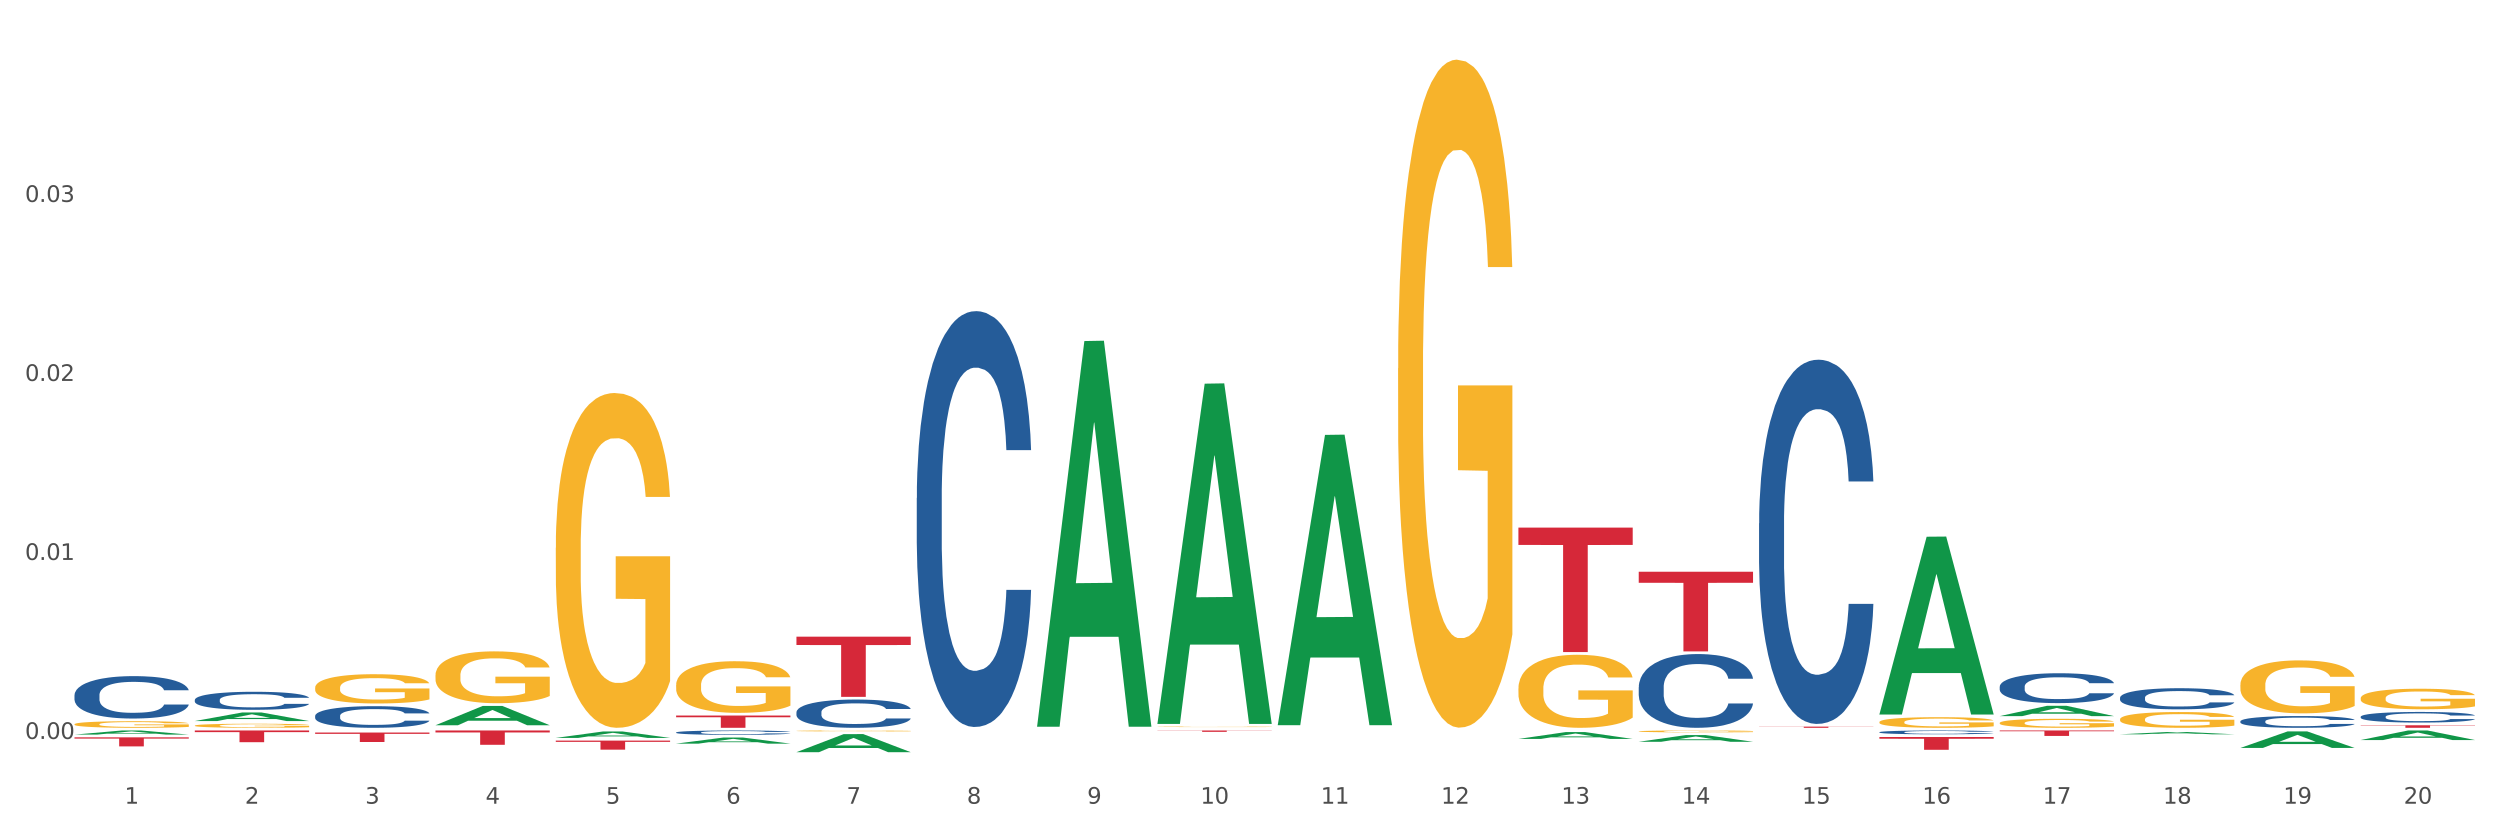 <?xml version="1.0" encoding="utf-8" standalone="no"?>
<!DOCTYPE svg PUBLIC "-//W3C//DTD SVG 1.1//EN"
  "http://www.w3.org/Graphics/SVG/1.1/DTD/svg11.dtd">
<svg xmlns:xlink="http://www.w3.org/1999/xlink" width="1080pt" height="360pt" viewBox="0 0 1080 360" xmlns="http://www.w3.org/2000/svg" version="1.1">
 <rect x="0" y="0" width="1080" height="360" fill="#333333" stroke="none"/>
 <defs>
  <style type="text/css">*{stroke-linejoin: round; stroke-linecap: butt}</style>
 </defs>
 <g id="figure_1">
  <g id="patch_1">
   <path d="M 0 360 
L 1080 360 
L 1080 0 
L 0 0 
z
" style="fill: #ffffff; stroke: #ffffff; stroke-linejoin: miter"/>
  </g>
  <g id="axes_1">
   <g id="matplotlib.axis_1">
    <g id="xtick_1">
     <g id="text_1">
      <!-- 1 -->
      <g style="fill: #4d4d4d" transform="translate(53.812 347.204) scale(0.096 -0.096)">
       <defs>
        <path id="DejaVuSans-31" d="M 794 531 
L 1825 531 
L 1825 4091 
L 703 3866 
L 703 4441 
L 1819 4666 
L 2450 4666 
L 2450 531 
L 3481 531 
L 3481 0 
L 794 0 
L 794 531 
z
" transform="scale(0.016)"/>
       </defs>
       <use xlink:href="#DejaVuSans-31"/>
      </g>
     </g>
    </g>
    <g id="xtick_2">
     <g id="text_2">
      <!-- 2 -->
      <g style="fill: #4d4d4d" transform="translate(105.793 347.204) scale(0.096 -0.096)">
       <defs>
        <path id="DejaVuSans-32" d="M 1228 531 
L 3431 531 
L 3431 0 
L 469 0 
L 469 531 
Q 828 903 1448 1529 
Q 2069 2156 2228 2338 
Q 2531 2678 2651 2914 
Q 2772 3150 2772 3378 
Q 2772 3750 2511 3984 
Q 2250 4219 1831 4219 
Q 1534 4219 1204 4116 
Q 875 4013 500 3803 
L 500 4441 
Q 881 4594 1212 4672 
Q 1544 4750 1819 4750 
Q 2544 4750 2975 4387 
Q 3406 4025 3406 3419 
Q 3406 3131 3298 2873 
Q 3191 2616 2906 2266 
Q 2828 2175 2409 1742 
Q 1991 1309 1228 531 
z
" transform="scale(0.016)"/>
       </defs>
       <use xlink:href="#DejaVuSans-32"/>
      </g>
     </g>
    </g>
    <g id="xtick_3">
     <g id="text_3">
      <!-- 3 -->
      <g style="fill: #4d4d4d" transform="translate(157.774 347.204) scale(0.096 -0.096)">
       <defs>
        <path id="DejaVuSans-33" d="M 2597 2516 
Q 3050 2419 3304 2112 
Q 3559 1806 3559 1356 
Q 3559 666 3084 287 
Q 2609 -91 1734 -91 
Q 1441 -91 1130 -33 
Q 819 25 488 141 
L 488 750 
Q 750 597 1062 519 
Q 1375 441 1716 441 
Q 2309 441 2620 675 
Q 2931 909 2931 1356 
Q 2931 1769 2642 2001 
Q 2353 2234 1838 2234 
L 1294 2234 
L 1294 2753 
L 1863 2753 
Q 2328 2753 2575 2939 
Q 2822 3125 2822 3475 
Q 2822 3834 2567 4026 
Q 2313 4219 1838 4219 
Q 1578 4219 1281 4162 
Q 984 4106 628 3988 
L 628 4550 
Q 988 4650 1302 4700 
Q 1616 4750 1894 4750 
Q 2613 4750 3031 4423 
Q 3450 4097 3450 3541 
Q 3450 3153 3228 2886 
Q 3006 2619 2597 2516 
z
" transform="scale(0.016)"/>
       </defs>
       <use xlink:href="#DejaVuSans-33"/>
      </g>
     </g>
    </g>
    <g id="xtick_4">
     <g id="text_4">
      <!-- 4 -->
      <g style="fill: #4d4d4d" transform="translate(209.756 347.204) scale(0.096 -0.096)">
       <defs>
        <path id="DejaVuSans-34" d="M 2419 4116 
L 825 1625 
L 2419 1625 
L 2419 4116 
z
M 2253 4666 
L 3047 4666 
L 3047 1625 
L 3713 1625 
L 3713 1100 
L 3047 1100 
L 3047 0 
L 2419 0 
L 2419 1100 
L 313 1100 
L 313 1709 
L 2253 4666 
z
" transform="scale(0.016)"/>
       </defs>
       <use xlink:href="#DejaVuSans-34"/>
      </g>
     </g>
    </g>
    <g id="xtick_5">
     <g id="text_5">
      <!-- 5 -->
      <g style="fill: #4d4d4d" transform="translate(261.737 347.204) scale(0.096 -0.096)">
       <defs>
        <path id="DejaVuSans-35" d="M 691 4666 
L 3169 4666 
L 3169 4134 
L 1269 4134 
L 1269 2991 
Q 1406 3038 1543 3061 
Q 1681 3084 1819 3084 
Q 2600 3084 3056 2656 
Q 3513 2228 3513 1497 
Q 3513 744 3044 326 
Q 2575 -91 1722 -91 
Q 1428 -91 1123 -41 
Q 819 9 494 109 
L 494 744 
Q 775 591 1075 516 
Q 1375 441 1709 441 
Q 2250 441 2565 725 
Q 2881 1009 2881 1497 
Q 2881 1984 2565 2268 
Q 2250 2553 1709 2553 
Q 1456 2553 1204 2497 
Q 953 2441 691 2322 
L 691 4666 
z
" transform="scale(0.016)"/>
       </defs>
       <use xlink:href="#DejaVuSans-35"/>
      </g>
     </g>
    </g>
    <g id="xtick_6">
     <g id="text_6">
      <!-- 6 -->
      <g style="fill: #4d4d4d" transform="translate(313.718 347.204) scale(0.096 -0.096)">
       <defs>
        <path id="DejaVuSans-36" d="M 2113 2584 
Q 1688 2584 1439 2293 
Q 1191 2003 1191 1497 
Q 1191 994 1439 701 
Q 1688 409 2113 409 
Q 2538 409 2786 701 
Q 3034 994 3034 1497 
Q 3034 2003 2786 2293 
Q 2538 2584 2113 2584 
z
M 3366 4563 
L 3366 3988 
Q 3128 4100 2886 4159 
Q 2644 4219 2406 4219 
Q 1781 4219 1451 3797 
Q 1122 3375 1075 2522 
Q 1259 2794 1537 2939 
Q 1816 3084 2150 3084 
Q 2853 3084 3261 2657 
Q 3669 2231 3669 1497 
Q 3669 778 3244 343 
Q 2819 -91 2113 -91 
Q 1303 -91 875 529 
Q 447 1150 447 2328 
Q 447 3434 972 4092 
Q 1497 4750 2381 4750 
Q 2619 4750 2861 4703 
Q 3103 4656 3366 4563 
z
" transform="scale(0.016)"/>
       </defs>
       <use xlink:href="#DejaVuSans-36"/>
      </g>
     </g>
    </g>
    <g id="xtick_7">
     <g id="text_7">
      <!-- 7 -->
      <g style="fill: #4d4d4d" transform="translate(365.699 347.204) scale(0.096 -0.096)">
       <defs>
        <path id="DejaVuSans-37" d="M 525 4666 
L 3525 4666 
L 3525 4397 
L 1831 0 
L 1172 0 
L 2766 4134 
L 525 4134 
L 525 4666 
z
" transform="scale(0.016)"/>
       </defs>
       <use xlink:href="#DejaVuSans-37"/>
      </g>
     </g>
    </g>
    <g id="xtick_8">
     <g id="text_8">
      <!-- 8 -->
      <g style="fill: #4d4d4d" transform="translate(417.68 347.204) scale(0.096 -0.096)">
       <defs>
        <path id="DejaVuSans-38" d="M 2034 2216 
Q 1584 2216 1326 1975 
Q 1069 1734 1069 1313 
Q 1069 891 1326 650 
Q 1584 409 2034 409 
Q 2484 409 2743 651 
Q 3003 894 3003 1313 
Q 3003 1734 2745 1975 
Q 2488 2216 2034 2216 
z
M 1403 2484 
Q 997 2584 770 2862 
Q 544 3141 544 3541 
Q 544 4100 942 4425 
Q 1341 4750 2034 4750 
Q 2731 4750 3128 4425 
Q 3525 4100 3525 3541 
Q 3525 3141 3298 2862 
Q 3072 2584 2669 2484 
Q 3125 2378 3379 2068 
Q 3634 1759 3634 1313 
Q 3634 634 3220 271 
Q 2806 -91 2034 -91 
Q 1263 -91 848 271 
Q 434 634 434 1313 
Q 434 1759 690 2068 
Q 947 2378 1403 2484 
z
M 1172 3481 
Q 1172 3119 1398 2916 
Q 1625 2713 2034 2713 
Q 2441 2713 2670 2916 
Q 2900 3119 2900 3481 
Q 2900 3844 2670 4047 
Q 2441 4250 2034 4250 
Q 1625 4250 1398 4047 
Q 1172 3844 1172 3481 
z
" transform="scale(0.016)"/>
       </defs>
       <use xlink:href="#DejaVuSans-38"/>
      </g>
     </g>
    </g>
    <g id="xtick_9">
     <g id="text_9">
      <!-- 9 -->
      <g style="fill: #4d4d4d" transform="translate(469.662 347.204) scale(0.096 -0.096)">
       <defs>
        <path id="DejaVuSans-39" d="M 703 97 
L 703 672 
Q 941 559 1184 500 
Q 1428 441 1663 441 
Q 2288 441 2617 861 
Q 2947 1281 2994 2138 
Q 2813 1869 2534 1725 
Q 2256 1581 1919 1581 
Q 1219 1581 811 2004 
Q 403 2428 403 3163 
Q 403 3881 828 4315 
Q 1253 4750 1959 4750 
Q 2769 4750 3195 4129 
Q 3622 3509 3622 2328 
Q 3622 1225 3098 567 
Q 2575 -91 1691 -91 
Q 1453 -91 1209 -44 
Q 966 3 703 97 
z
M 1959 2075 
Q 2384 2075 2632 2365 
Q 2881 2656 2881 3163 
Q 2881 3666 2632 3958 
Q 2384 4250 1959 4250 
Q 1534 4250 1286 3958 
Q 1038 3666 1038 3163 
Q 1038 2656 1286 2365 
Q 1534 2075 1959 2075 
z
" transform="scale(0.016)"/>
       </defs>
       <use xlink:href="#DejaVuSans-39"/>
      </g>
     </g>
    </g>
    <g id="xtick_10">
     <g id="text_10">
      <!-- 10 -->
      <g style="fill: #4d4d4d" transform="translate(518.589 347.204) scale(0.096 -0.096)">
       <defs>
        <path id="DejaVuSans-30" d="M 2034 4250 
Q 1547 4250 1301 3770 
Q 1056 3291 1056 2328 
Q 1056 1369 1301 889 
Q 1547 409 2034 409 
Q 2525 409 2770 889 
Q 3016 1369 3016 2328 
Q 3016 3291 2770 3770 
Q 2525 4250 2034 4250 
z
M 2034 4750 
Q 2819 4750 3233 4129 
Q 3647 3509 3647 2328 
Q 3647 1150 3233 529 
Q 2819 -91 2034 -91 
Q 1250 -91 836 529 
Q 422 1150 422 2328 
Q 422 3509 836 4129 
Q 1250 4750 2034 4750 
z
" transform="scale(0.016)"/>
       </defs>
       <use xlink:href="#DejaVuSans-31"/>
       <use xlink:href="#DejaVuSans-30" transform="translate(63.623 0)"/>
      </g>
     </g>
    </g>
    <g id="xtick_11">
     <g id="text_11">
      <!-- 11 -->
      <g style="fill: #4d4d4d" transform="translate(570.57 347.204) scale(0.096 -0.096)">
       <use xlink:href="#DejaVuSans-31"/>
       <use xlink:href="#DejaVuSans-31" transform="translate(63.623 0)"/>
      </g>
     </g>
    </g>
    <g id="xtick_12">
     <g id="text_12">
      <!-- 12 -->
      <g style="fill: #4d4d4d" transform="translate(622.551 347.204) scale(0.096 -0.096)">
       <use xlink:href="#DejaVuSans-31"/>
       <use xlink:href="#DejaVuSans-32" transform="translate(63.623 0)"/>
      </g>
     </g>
    </g>
    <g id="xtick_13">
     <g id="text_13">
      <!-- 13 -->
      <g style="fill: #4d4d4d" transform="translate(674.533 347.204) scale(0.096 -0.096)">
       <use xlink:href="#DejaVuSans-31"/>
       <use xlink:href="#DejaVuSans-33" transform="translate(63.623 0)"/>
      </g>
     </g>
    </g>
    <g id="xtick_14">
     <g id="text_14">
      <!-- 14 -->
      <g style="fill: #4d4d4d" transform="translate(726.514 347.204) scale(0.096 -0.096)">
       <use xlink:href="#DejaVuSans-31"/>
       <use xlink:href="#DejaVuSans-34" transform="translate(63.623 0)"/>
      </g>
     </g>
    </g>
    <g id="xtick_15">
     <g id="text_15">
      <!-- 15 -->
      <g style="fill: #4d4d4d" transform="translate(778.495 347.204) scale(0.096 -0.096)">
       <use xlink:href="#DejaVuSans-31"/>
       <use xlink:href="#DejaVuSans-35" transform="translate(63.623 0)"/>
      </g>
     </g>
    </g>
    <g id="xtick_16">
     <g id="text_16">
      <!-- 16 -->
      <g style="fill: #4d4d4d" transform="translate(830.476 347.204) scale(0.096 -0.096)">
       <use xlink:href="#DejaVuSans-31"/>
       <use xlink:href="#DejaVuSans-36" transform="translate(63.623 0)"/>
      </g>
     </g>
    </g>
    <g id="xtick_17">
     <g id="text_17">
      <!-- 17 -->
      <g style="fill: #4d4d4d" transform="translate(882.457 347.204) scale(0.096 -0.096)">
       <use xlink:href="#DejaVuSans-31"/>
       <use xlink:href="#DejaVuSans-37" transform="translate(63.623 0)"/>
      </g>
     </g>
    </g>
    <g id="xtick_18">
     <g id="text_18">
      <!-- 18 -->
      <g style="fill: #4d4d4d" transform="translate(934.439 347.204) scale(0.096 -0.096)">
       <use xlink:href="#DejaVuSans-31"/>
       <use xlink:href="#DejaVuSans-38" transform="translate(63.623 0)"/>
      </g>
     </g>
    </g>
    <g id="xtick_19">
     <g id="text_19">
      <!-- 19 -->
      <g style="fill: #4d4d4d" transform="translate(986.42 347.204) scale(0.096 -0.096)">
       <use xlink:href="#DejaVuSans-31"/>
       <use xlink:href="#DejaVuSans-39" transform="translate(63.623 0)"/>
      </g>
     </g>
    </g>
    <g id="xtick_20">
     <g id="text_20">
      <!-- 20 -->
      <g style="fill: #4d4d4d" transform="translate(1038.401 347.204) scale(0.096 -0.096)">
       <use xlink:href="#DejaVuSans-32"/>
       <use xlink:href="#DejaVuSans-30" transform="translate(63.623 0)"/>
      </g>
     </g>
    </g>
    <g id="xtick_21"/>
    <g id="xtick_22"/>
    <g id="xtick_23"/>
    <g id="xtick_24"/>
    <g id="xtick_25"/>
    <g id="xtick_26"/>
    <g id="xtick_27"/>
    <g id="xtick_28"/>
    <g id="xtick_29"/>
    <g id="xtick_30"/>
    <g id="xtick_31"/>
    <g id="xtick_32"/>
    <g id="xtick_33"/>
    <g id="xtick_34"/>
    <g id="xtick_35"/>
    <g id="xtick_36"/>
    <g id="xtick_37"/>
    <g id="xtick_38"/>
    <g id="xtick_39"/>
   </g>
   <g id="matplotlib.axis_2">
    <g id="ytick_1">
     <g id="text_21">
      <!-- 0.00 -->
      <g style="fill: #4d4d4d" transform="translate(10.8 319.219) scale(0.096 -0.096)">
       <defs>
        <path id="DejaVuSans-2e" d="M 684 794 
L 1344 794 
L 1344 0 
L 684 0 
L 684 794 
z
" transform="scale(0.016)"/>
       </defs>
       <use xlink:href="#DejaVuSans-30"/>
       <use xlink:href="#DejaVuSans-2e" transform="translate(63.623 0)"/>
       <use xlink:href="#DejaVuSans-30" transform="translate(95.41 0)"/>
       <use xlink:href="#DejaVuSans-30" transform="translate(159.033 0)"/>
      </g>
     </g>
    </g>
    <g id="ytick_2">
     <g id="text_22">
      <!-- 0.01 -->
      <g style="fill: #4d4d4d" transform="translate(10.8 241.891) scale(0.096 -0.096)">
       <use xlink:href="#DejaVuSans-30"/>
       <use xlink:href="#DejaVuSans-2e" transform="translate(63.623 0)"/>
       <use xlink:href="#DejaVuSans-30" transform="translate(95.41 0)"/>
       <use xlink:href="#DejaVuSans-31" transform="translate(159.033 0)"/>
      </g>
     </g>
    </g>
    <g id="ytick_3">
     <g id="text_23">
      <!-- 0.02 -->
      <g style="fill: #4d4d4d" transform="translate(10.8 164.563) scale(0.096 -0.096)">
       <use xlink:href="#DejaVuSans-30"/>
       <use xlink:href="#DejaVuSans-2e" transform="translate(63.623 0)"/>
       <use xlink:href="#DejaVuSans-30" transform="translate(95.41 0)"/>
       <use xlink:href="#DejaVuSans-32" transform="translate(159.033 0)"/>
      </g>
     </g>
    </g>
    <g id="ytick_4">
     <g id="text_24">
      <!-- 0.03 -->
      <g style="fill: #4d4d4d" transform="translate(10.8 87.234) scale(0.096 -0.096)">
       <use xlink:href="#DejaVuSans-30"/>
       <use xlink:href="#DejaVuSans-2e" transform="translate(63.623 0)"/>
       <use xlink:href="#DejaVuSans-30" transform="translate(95.41 0)"/>
       <use xlink:href="#DejaVuSans-33" transform="translate(159.033 0)"/>
      </g>
     </g>
    </g>
    <g id="ytick_5"/>
    <g id="ytick_6"/>
    <g id="ytick_7"/>
    <g id="ytick_8"/>
   </g>
   <g id="PolyCollection_1">
    <path d="M 32.175 317.352 
L 32.226 317.35 
L 52.59 315.574 
L 61.041 315.572 
L 81.557 317.355 
L 71.783 317.355 
L 67.353 316.94 
L 46.328 316.94 
L 46.175 316.947 
L 41.899 317.355 
L 32.175 317.355 
L 32.175 317.352 
L 48.975 316.692 
L 64.706 316.69 
L 56.917 315.952 
L 56.815 315.949 
L 56.713 315.954 
L 48.924 316.69 
L 48.975 316.692 
L 32.175 317.352 
z
" clip-path="url(#pd534e84fb0)" style="fill: #109648"/>
    <path d="M 84.156 311.487 
L 84.207 311.484 
L 104.571 307.8 
L 113.022 307.797 
L 133.538 311.494 
L 123.764 311.494 
L 119.335 310.633 
L 98.309 310.633 
L 98.156 310.647 
L 93.88 311.494 
L 84.156 311.494 
L 84.156 311.487 
L 100.956 310.119 
L 116.687 310.116 
L 108.898 308.585 
L 108.796 308.578 
L 108.695 308.588 
L 100.905 310.116 
L 100.956 310.119 
L 84.156 311.487 
z
" clip-path="url(#pd534e84fb0)" style="fill: #109648"/>
    <path d="M 188.119 313.297 
L 188.17 313.289 
L 208.533 304.961 
L 216.984 304.953 
L 237.501 313.312 
L 227.726 313.312 
L 223.297 311.366 
L 202.271 311.366 
L 202.119 311.397 
L 197.842 313.312 
L 188.119 313.312 
L 188.119 313.297 
L 204.919 310.204 
L 220.65 310.196 
L 212.861 306.735 
L 212.759 306.719 
L 212.657 306.743 
L 204.868 310.196 
L 204.919 310.204 
L 188.119 313.297 
z
" clip-path="url(#pd534e84fb0)" style="fill: #109648"/>
    <path d="M 240.1 318.773 
L 240.151 318.77 
L 260.514 315.997 
L 268.965 315.995 
L 289.482 318.778 
L 279.707 318.778 
L 275.278 318.13 
L 254.253 318.13 
L 254.1 318.14 
L 249.824 318.778 
L 240.1 318.778 
L 240.1 318.773 
L 256.9 317.743 
L 272.631 317.74 
L 264.842 316.588 
L 264.74 316.583 
L 264.638 316.59 
L 256.849 317.74 
L 256.9 317.743 
L 240.1 318.773 
z
" clip-path="url(#pd534e84fb0)" style="fill: #109648"/>
    <path d="M 292.081 321.247 
L 292.132 321.245 
L 312.496 318.619 
L 320.947 318.617 
L 341.463 321.252 
L 331.689 321.252 
L 327.259 320.639 
L 306.234 320.639 
L 306.081 320.648 
L 301.805 321.252 
L 292.081 321.252 
L 292.081 321.247 
L 308.881 320.272 
L 324.612 320.27 
L 316.823 319.179 
L 316.721 319.174 
L 316.619 319.181 
L 308.83 320.27 
L 308.881 320.272 
L 292.081 321.247 
z
" clip-path="url(#pd534e84fb0)" style="fill: #109648"/>
    <path d="M 344.062 324.935 
L 344.113 324.927 
L 364.477 317.137 
L 372.928 317.129 
L 393.444 324.95 
L 383.67 324.95 
L 379.241 323.129 
L 358.215 323.129 
L 358.062 323.158 
L 353.786 324.95 
L 344.062 324.95 
L 344.062 324.935 
L 360.862 322.042 
L 376.593 322.034 
L 368.804 318.796 
L 368.702 318.782 
L 368.601 318.804 
L 360.811 322.034 
L 360.862 322.042 
L 344.062 324.935 
z
" clip-path="url(#pd534e84fb0)" style="fill: #109648"/>
    <path d="M 448.025 313.633 
L 448.076 313.476 
L 468.439 147.334 
L 476.89 147.177 
L 497.407 313.946 
L 487.632 313.946 
L 483.203 275.111 
L 462.177 275.111 
L 462.025 275.738 
L 457.748 313.946 
L 448.025 313.946 
L 448.025 313.633 
L 464.825 251.936 
L 480.556 251.779 
L 472.767 182.723 
L 472.665 182.41 
L 472.563 182.88 
L 464.774 251.779 
L 464.825 251.936 
L 448.025 313.633 
z
" clip-path="url(#pd534e84fb0)" style="fill: #109648"/>
    <path d="M 500.006 312.449 
L 500.057 312.311 
L 520.421 165.746 
L 528.871 165.608 
L 549.388 312.725 
L 539.613 312.725 
L 535.184 278.467 
L 514.159 278.467 
L 514.006 279.019 
L 509.73 312.725 
L 500.006 312.725 
L 500.006 312.449 
L 516.806 258.022 
L 532.537 257.884 
L 524.748 196.965 
L 524.646 196.689 
L 524.544 197.104 
L 516.755 257.884 
L 516.806 258.022 
L 500.006 312.449 
z
" clip-path="url(#pd534e84fb0)" style="fill: #109648"/>
    <path d="M 863.874 315.572 
L 913.256 315.572 
L 913.256 315.898 
L 893.831 315.9 
L 893.831 317.917 
L 883.182 317.917 
L 883.182 315.9 
L 863.874 315.898 
L 863.874 315.574 
L 863.874 315.572 
z
" clip-path="url(#pd534e84fb0)" style="fill: #d62839"/>
    <path d="M 1019.818 313.305 
L 1069.2 313.305 
L 1069.2 313.459 
L 1049.775 313.46 
L 1049.775 314.413 
L 1039.126 314.413 
L 1039.126 313.46 
L 1019.818 313.459 
L 1019.818 313.307 
L 1019.818 313.305 
z
" clip-path="url(#pd534e84fb0)" style="fill: #d62839"/>
    <path d="M 811.893 318.377 
L 861.275 318.377 
L 861.275 319.145 
L 841.85 319.15 
L 841.85 323.903 
L 831.201 323.903 
L 831.201 319.15 
L 811.893 319.145 
L 811.893 318.382 
L 811.893 318.377 
z
" clip-path="url(#pd534e84fb0)" style="fill: #d62839"/>
    <path d="M 759.912 313.9 
L 809.294 313.9 
L 809.294 313.972 
L 789.869 313.972 
L 789.869 314.413 
L 779.22 314.413 
L 779.22 313.972 
L 759.912 313.972 
L 759.912 313.901 
L 759.912 313.9 
z
" clip-path="url(#pd534e84fb0)" style="fill: #d62839"/>
    <path d="M 707.931 246.975 
L 757.313 246.975 
L 757.313 251.758 
L 737.888 251.79 
L 737.888 281.391 
L 727.239 281.391 
L 727.239 251.79 
L 707.931 251.758 
L 707.931 247.007 
L 707.931 246.975 
z
" clip-path="url(#pd534e84fb0)" style="fill: #d62839"/>
    <path d="M 655.949 227.928 
L 705.332 227.928 
L 705.332 235.4 
L 685.906 235.451 
L 685.906 281.697 
L 675.258 281.697 
L 675.258 235.451 
L 655.949 235.4 
L 655.949 227.979 
L 655.949 227.928 
z
" clip-path="url(#pd534e84fb0)" style="fill: #d62839"/>
    <path d="M 84.156 315.572 
L 133.538 315.572 
L 133.538 316.273 
L 114.113 316.278 
L 114.113 320.62 
L 103.464 320.62 
L 103.464 316.278 
L 84.156 316.273 
L 84.156 315.577 
L 84.156 315.572 
z
" clip-path="url(#pd534e84fb0)" style="fill: #d62839"/>
    <path d="M 32.175 318.514 
L 81.557 318.514 
L 81.557 319.062 
L 62.132 319.066 
L 62.132 322.454 
L 51.483 322.454 
L 51.483 319.066 
L 32.175 319.062 
L 32.175 318.518 
L 32.175 318.514 
z
" clip-path="url(#pd534e84fb0)" style="fill: #d62839"/>
    <path d="M 240.1 319.937 
L 289.482 319.937 
L 289.482 320.483 
L 270.057 320.487 
L 270.057 323.865 
L 259.408 323.865 
L 259.408 320.487 
L 240.1 320.483 
L 240.1 319.941 
L 240.1 319.937 
z
" clip-path="url(#pd534e84fb0)" style="fill: #d62839"/>
    <path d="M 292.081 309.119 
L 341.463 309.119 
L 341.463 309.855 
L 322.038 309.859 
L 322.038 314.413 
L 311.389 314.413 
L 311.389 309.859 
L 292.081 309.855 
L 292.081 309.124 
L 292.081 309.119 
z
" clip-path="url(#pd534e84fb0)" style="fill: #d62839"/>
    <path d="M 344.062 275.033 
L 393.444 275.033 
L 393.444 278.647 
L 374.019 278.672 
L 374.019 301.044 
L 363.37 301.044 
L 363.37 278.672 
L 344.062 278.647 
L 344.062 275.057 
L 344.062 275.033 
z
" clip-path="url(#pd534e84fb0)" style="fill: #d62839"/>
    <path d="M 500.006 315.572 
L 549.388 315.572 
L 549.388 315.653 
L 529.963 315.654 
L 529.963 316.157 
L 519.314 316.157 
L 519.314 315.654 
L 500.006 315.653 
L 500.006 315.572 
L 500.006 315.572 
z
" clip-path="url(#pd534e84fb0)" style="fill: #d62839"/>
    <path d="M 188.119 315.572 
L 237.501 315.572 
L 237.501 316.432 
L 218.076 316.438 
L 218.076 321.764 
L 207.427 321.764 
L 207.427 316.438 
L 188.119 316.432 
L 188.119 315.578 
L 188.119 315.572 
z
" clip-path="url(#pd534e84fb0)" style="fill: #d62839"/>
    <path d="M 136.137 316.466 
L 185.52 316.466 
L 185.52 317.031 
L 166.094 317.035 
L 166.094 320.533 
L 155.446 320.533 
L 155.446 317.035 
L 136.137 317.031 
L 136.137 316.47 
L 136.137 316.466 
z
" clip-path="url(#pd534e84fb0)" style="fill: #d62839"/>
    <path d="M 967.837 323.104 
L 967.888 323.098 
L 988.251 315.969 
L 996.702 315.962 
L 1017.219 323.118 
L 1007.444 323.118 
L 1003.015 321.451 
L 981.989 321.451 
L 981.837 321.478 
L 977.56 323.118 
L 967.837 323.118 
L 967.837 323.104 
L 984.637 320.457 
L 1000.368 320.45 
L 992.579 317.487 
L 992.477 317.474 
L 992.375 317.494 
L 984.586 320.45 
L 984.637 320.457 
L 967.837 323.104 
z
" clip-path="url(#pd534e84fb0)" style="fill: #109648"/>
    <path d="M 915.855 317.22 
L 915.906 317.219 
L 936.27 316.221 
L 944.721 316.22 
L 965.238 317.222 
L 955.463 317.222 
L 951.034 316.988 
L 930.008 316.988 
L 929.856 316.992 
L 925.579 317.222 
L 915.855 317.222 
L 915.855 317.22 
L 932.656 316.849 
L 948.387 316.848 
L 940.597 316.433 
L 940.496 316.431 
L 940.394 316.434 
L 932.605 316.848 
L 932.656 316.849 
L 915.855 317.22 
z
" clip-path="url(#pd534e84fb0)" style="fill: #109648"/>
    <path d="M 811.893 316.311 
L 811.951 316.31 
L 811.951 316.268 
L 812.127 316.211 
L 812.769 316.105 
L 813.586 316.026 
L 814.987 315.933 
L 815.746 315.893 
L 816.738 315.85 
L 818.781 315.779 
L 821.116 315.719 
L 822.75 315.686 
L 823.976 315.665 
L 826.719 315.628 
L 828.295 315.611 
L 829.93 315.597 
L 831.331 315.588 
L 833.666 315.578 
L 835.533 315.573 
L 837.693 315.572 
L 839.503 315.573 
L 841.896 315.579 
L 845.398 315.597 
L 846.741 315.608 
L 848.55 315.626 
L 850.418 315.65 
L 851.936 315.674 
L 853.687 315.709 
L 855.496 315.754 
L 857.248 315.811 
L 858.473 315.863 
L 859.466 315.919 
L 860.341 315.987 
L 860.983 316.06 
L 861.275 316.122 
L 850.593 316.122 
L 850.301 316.066 
L 849.718 316.006 
L 849.134 315.966 
L 848.492 315.933 
L 847.5 315.895 
L 846.624 315.871 
L 845.165 315.842 
L 843.822 315.824 
L 842.713 315.814 
L 841.371 315.805 
L 838.51 315.796 
L 836.467 315.796 
L 835.183 315.799 
L 833.607 315.806 
L 832.265 315.817 
L 830.689 315.835 
L 829.463 315.854 
L 828.237 315.88 
L 827.537 315.898 
L 826.486 315.931 
L 825.785 315.958 
L 824.851 316.005 
L 824.326 316.038 
L 823.392 316.123 
L 822.984 316.187 
L 822.808 316.23 
L 822.692 316.278 
L 822.692 316.513 
L 823.042 316.618 
L 823.334 316.663 
L 823.801 316.714 
L 824.676 316.78 
L 825.961 316.845 
L 827.303 316.891 
L 828.412 316.92 
L 829.463 316.941 
L 830.513 316.957 
L 831.798 316.972 
L 832.848 316.981 
L 834.424 316.99 
L 836.292 316.995 
L 837.752 316.995 
L 840.728 316.987 
L 842.071 316.98 
L 843.355 316.969 
L 844.756 316.953 
L 845.865 316.935 
L 846.507 316.921 
L 847.558 316.893 
L 848.375 316.863 
L 849.076 316.828 
L 849.543 316.798 
L 850.068 316.753 
L 850.476 316.702 
L 850.593 316.675 
L 861.275 316.675 
L 861.042 316.729 
L 860.633 316.782 
L 859.816 316.852 
L 859.174 316.893 
L 858.182 316.942 
L 857.131 316.984 
L 855.672 317.031 
L 854.329 317.066 
L 852.928 317.096 
L 851.41 317.123 
L 848.667 317.16 
L 847.675 317.171 
L 845.573 317.189 
L 843.939 317.199 
L 841.546 317.21 
L 839.094 317.216 
L 836.526 317.217 
L 834.249 317.214 
L 831.739 317.205 
L 830.163 317.196 
L 828.412 317.183 
L 826.369 317.162 
L 824.443 317.136 
L 822.633 317.106 
L 820.941 317.072 
L 819.365 317.033 
L 817.322 316.968 
L 815.804 316.905 
L 814.695 316.846 
L 813.936 316.797 
L 813.177 316.734 
L 812.769 316.69 
L 812.127 316.585 
L 811.893 316.487 
L 811.893 316.311 
z
" clip-path="url(#pd534e84fb0)" style="fill: #255c99"/>
    <path d="M 863.874 296.638 
L 863.933 296.626 
L 863.933 296.296 
L 864.108 295.848 
L 864.75 295.023 
L 865.567 294.398 
L 866.968 293.667 
L 867.727 293.36 
L 868.719 293.018 
L 870.762 292.464 
L 873.097 291.993 
L 874.731 291.733 
L 875.957 291.568 
L 878.701 291.273 
L 880.277 291.144 
L 881.911 291.038 
L 883.312 290.967 
L 885.647 290.884 
L 887.515 290.849 
L 889.674 290.837 
L 891.484 290.849 
L 893.877 290.896 
L 897.379 291.038 
L 898.722 291.12 
L 900.531 291.262 
L 902.399 291.45 
L 903.917 291.639 
L 905.668 291.91 
L 907.478 292.264 
L 909.229 292.712 
L 910.455 293.124 
L 911.447 293.561 
L 912.322 294.091 
L 912.965 294.669 
L 913.256 295.152 
L 902.574 295.152 
L 902.283 294.716 
L 901.699 294.244 
L 901.115 293.926 
L 900.473 293.667 
L 899.481 293.372 
L 898.605 293.183 
L 897.146 292.959 
L 895.803 292.818 
L 894.694 292.735 
L 893.352 292.665 
L 890.492 292.594 
L 888.449 292.594 
L 887.164 292.617 
L 885.588 292.676 
L 884.246 292.759 
L 882.67 292.9 
L 881.444 293.054 
L 880.218 293.254 
L 879.518 293.396 
L 878.467 293.655 
L 877.767 293.867 
L 876.833 294.233 
L 876.307 294.492 
L 875.373 295.164 
L 874.965 295.659 
L 874.79 296.001 
L 874.673 296.378 
L 874.673 298.218 
L 875.023 299.043 
L 875.315 299.397 
L 875.782 299.798 
L 876.658 300.316 
L 877.942 300.823 
L 879.284 301.189 
L 880.393 301.413 
L 881.444 301.578 
L 882.495 301.708 
L 883.779 301.825 
L 884.83 301.896 
L 886.406 301.967 
L 888.273 302.002 
L 889.733 302.002 
L 892.71 301.943 
L 894.052 301.884 
L 895.336 301.802 
L 896.737 301.672 
L 897.846 301.531 
L 898.488 301.425 
L 899.539 301.201 
L 900.356 300.965 
L 901.057 300.694 
L 901.524 300.458 
L 902.049 300.104 
L 902.458 299.703 
L 902.574 299.491 
L 913.256 299.491 
L 913.023 299.915 
L 912.614 300.328 
L 911.797 300.882 
L 911.155 301.201 
L 910.163 301.59 
L 909.112 301.92 
L 907.653 302.285 
L 906.31 302.556 
L 904.909 302.792 
L 903.392 303.004 
L 900.648 303.299 
L 899.656 303.382 
L 897.555 303.523 
L 895.92 303.606 
L 893.527 303.688 
L 891.075 303.735 
L 888.507 303.747 
L 886.23 303.724 
L 883.72 303.653 
L 882.144 303.582 
L 880.393 303.476 
L 878.35 303.311 
L 876.424 303.111 
L 874.615 302.875 
L 872.922 302.604 
L 871.346 302.297 
L 869.303 301.79 
L 867.785 301.295 
L 866.676 300.835 
L 865.917 300.446 
L 865.158 299.951 
L 864.75 299.609 
L 864.108 298.784 
L 863.874 298.017 
L 863.874 296.638 
z
" clip-path="url(#pd534e84fb0)" style="fill: #255c99"/>
    <path d="M 915.855 301.409 
L 915.914 301.401 
L 915.914 301.167 
L 916.089 300.85 
L 916.731 300.267 
L 917.548 299.825 
L 918.949 299.307 
L 919.708 299.091 
L 920.7 298.849 
L 922.743 298.457 
L 925.078 298.123 
L 926.713 297.94 
L 927.938 297.823 
L 930.682 297.615 
L 932.258 297.523 
L 933.892 297.448 
L 935.293 297.398 
L 937.628 297.339 
L 939.496 297.314 
L 941.656 297.306 
L 943.465 297.314 
L 945.858 297.348 
L 949.361 297.448 
L 950.703 297.506 
L 952.513 297.606 
L 954.381 297.74 
L 955.898 297.873 
L 957.649 298.065 
L 959.459 298.315 
L 961.21 298.632 
L 962.436 298.924 
L 963.428 299.232 
L 964.304 299.608 
L 964.946 300.016 
L 965.238 300.358 
L 954.556 300.358 
L 954.264 300.05 
L 953.68 299.716 
L 953.096 299.491 
L 952.454 299.307 
L 951.462 299.099 
L 950.586 298.966 
L 949.127 298.807 
L 947.785 298.707 
L 946.676 298.649 
L 945.333 298.599 
L 942.473 298.549 
L 940.43 298.549 
L 939.146 298.565 
L 937.57 298.607 
L 936.227 298.665 
L 934.651 298.765 
L 933.425 298.874 
L 932.199 299.016 
L 931.499 299.116 
L 930.448 299.299 
L 929.748 299.449 
L 928.814 299.708 
L 928.289 299.891 
L 927.355 300.367 
L 926.946 300.717 
L 926.771 300.959 
L 926.654 301.226 
L 926.654 302.526 
L 927.004 303.11 
L 927.296 303.36 
L 927.763 303.644 
L 928.639 304.011 
L 929.923 304.369 
L 931.265 304.628 
L 932.375 304.786 
L 933.425 304.903 
L 934.476 304.995 
L 935.76 305.078 
L 936.811 305.128 
L 938.387 305.178 
L 940.255 305.203 
L 941.714 305.203 
L 944.691 305.162 
L 946.033 305.12 
L 947.318 305.062 
L 948.719 304.97 
L 949.828 304.87 
L 950.47 304.795 
L 951.52 304.636 
L 952.338 304.47 
L 953.038 304.278 
L 953.505 304.111 
L 954.03 303.861 
L 954.439 303.577 
L 954.556 303.427 
L 965.238 303.427 
L 965.004 303.727 
L 964.596 304.019 
L 963.778 304.411 
L 963.136 304.636 
L 962.144 304.912 
L 961.093 305.145 
L 959.634 305.404 
L 958.291 305.595 
L 956.89 305.762 
L 955.373 305.912 
L 952.629 306.121 
L 951.637 306.179 
L 949.536 306.279 
L 947.901 306.338 
L 945.508 306.396 
L 943.056 306.429 
L 940.488 306.438 
L 938.212 306.421 
L 935.702 306.371 
L 934.126 306.321 
L 932.375 306.246 
L 930.332 306.129 
L 928.405 305.987 
L 926.596 305.821 
L 924.903 305.629 
L 923.327 305.412 
L 921.284 305.053 
L 919.766 304.703 
L 918.657 304.378 
L 917.898 304.103 
L 917.14 303.752 
L 916.731 303.511 
L 916.089 302.927 
L 915.855 302.385 
L 915.855 301.409 
z
" clip-path="url(#pd534e84fb0)" style="fill: #255c99"/>
    <path d="M 967.837 311.613 
L 967.895 311.609 
L 967.895 311.479 
L 968.07 311.302 
L 968.712 310.977 
L 969.529 310.731 
L 970.93 310.443 
L 971.689 310.323 
L 972.681 310.188 
L 974.724 309.97 
L 977.059 309.784 
L 978.694 309.682 
L 979.92 309.617 
L 982.663 309.501 
L 984.239 309.45 
L 985.873 309.408 
L 987.274 309.38 
L 989.609 309.348 
L 991.477 309.334 
L 993.637 309.329 
L 995.446 309.334 
L 997.84 309.352 
L 1001.342 309.408 
L 1002.684 309.441 
L 1004.494 309.496 
L 1006.362 309.571 
L 1007.879 309.645 
L 1009.631 309.752 
L 1011.44 309.891 
L 1013.191 310.067 
L 1014.417 310.23 
L 1015.409 310.402 
L 1016.285 310.611 
L 1016.927 310.838 
L 1017.219 311.028 
L 1006.537 311.028 
L 1006.245 310.857 
L 1005.661 310.671 
L 1005.078 310.546 
L 1004.435 310.443 
L 1003.443 310.327 
L 1002.568 310.253 
L 1001.108 310.165 
L 999.766 310.109 
L 998.657 310.077 
L 997.314 310.049 
L 994.454 310.021 
L 992.411 310.021 
L 991.127 310.03 
L 989.551 310.053 
L 988.208 310.086 
L 986.632 310.142 
L 985.406 310.202 
L 984.181 310.281 
L 983.48 310.337 
L 982.429 310.439 
L 981.729 310.522 
L 980.795 310.666 
L 980.27 310.768 
L 979.336 311.033 
L 978.927 311.228 
L 978.752 311.363 
L 978.635 311.511 
L 978.635 312.235 
L 978.986 312.56 
L 979.277 312.7 
L 979.744 312.857 
L 980.62 313.062 
L 981.904 313.261 
L 983.247 313.405 
L 984.356 313.493 
L 985.406 313.558 
L 986.457 313.61 
L 987.741 313.656 
L 988.792 313.684 
L 990.368 313.712 
L 992.236 313.726 
L 993.695 313.726 
L 996.672 313.702 
L 998.015 313.679 
L 999.299 313.647 
L 1000.7 313.596 
L 1001.809 313.54 
L 1002.451 313.498 
L 1003.502 313.41 
L 1004.319 313.317 
L 1005.019 313.21 
L 1005.486 313.117 
L 1006.012 312.978 
L 1006.42 312.82 
L 1006.537 312.737 
L 1017.219 312.737 
L 1016.985 312.904 
L 1016.577 313.066 
L 1015.76 313.285 
L 1015.117 313.41 
L 1014.125 313.563 
L 1013.074 313.693 
L 1011.615 313.837 
L 1010.273 313.944 
L 1008.872 314.037 
L 1007.354 314.12 
L 1004.611 314.236 
L 1003.618 314.269 
L 1001.517 314.324 
L 999.883 314.357 
L 997.489 314.389 
L 995.038 314.408 
L 992.469 314.413 
L 990.193 314.403 
L 987.683 314.376 
L 986.107 314.348 
L 984.356 314.306 
L 982.313 314.241 
L 980.386 314.162 
L 978.577 314.069 
L 976.884 313.962 
L 975.308 313.842 
L 973.265 313.642 
L 971.748 313.447 
L 970.638 313.266 
L 969.88 313.113 
L 969.121 312.918 
L 968.712 312.783 
L 968.07 312.458 
L 967.837 312.156 
L 967.837 311.613 
z
" clip-path="url(#pd534e84fb0)" style="fill: #255c99"/>
    <path d="M 344.062 307.689 
L 344.121 307.678 
L 344.121 307.366 
L 344.296 306.942 
L 344.938 306.161 
L 345.755 305.57 
L 347.156 304.879 
L 347.915 304.589 
L 348.907 304.266 
L 350.95 303.742 
L 353.285 303.296 
L 354.919 303.05 
L 356.145 302.894 
L 358.889 302.615 
L 360.465 302.493 
L 362.099 302.392 
L 363.5 302.325 
L 365.835 302.247 
L 367.703 302.214 
L 369.862 302.203 
L 371.672 302.214 
L 374.065 302.259 
L 377.567 302.392 
L 378.91 302.47 
L 380.719 302.604 
L 382.587 302.783 
L 384.105 302.961 
L 385.856 303.217 
L 387.666 303.552 
L 389.417 303.976 
L 390.643 304.366 
L 391.635 304.779 
L 392.51 305.28 
L 393.153 305.827 
L 393.444 306.284 
L 382.762 306.284 
L 382.471 305.871 
L 381.887 305.425 
L 381.303 305.124 
L 380.661 304.879 
L 379.669 304.6 
L 378.793 304.422 
L 377.334 304.21 
L 375.991 304.076 
L 374.882 303.998 
L 373.54 303.931 
L 370.68 303.864 
L 368.637 303.864 
L 367.352 303.887 
L 365.776 303.942 
L 364.434 304.02 
L 362.858 304.154 
L 361.632 304.299 
L 360.406 304.489 
L 359.706 304.622 
L 358.655 304.868 
L 357.955 305.068 
L 357.021 305.414 
L 356.495 305.659 
L 355.561 306.295 
L 355.153 306.763 
L 354.978 307.087 
L 354.861 307.444 
L 354.861 309.183 
L 355.211 309.964 
L 355.503 310.298 
L 355.97 310.677 
L 356.846 311.168 
L 358.13 311.647 
L 359.472 311.993 
L 360.581 312.205 
L 361.632 312.361 
L 362.683 312.484 
L 363.967 312.595 
L 365.018 312.662 
L 366.594 312.729 
L 368.461 312.762 
L 369.921 312.762 
L 372.898 312.707 
L 374.24 312.651 
L 375.524 312.573 
L 376.925 312.45 
L 378.034 312.316 
L 378.676 312.216 
L 379.727 312.004 
L 380.544 311.781 
L 381.245 311.525 
L 381.712 311.302 
L 382.237 310.967 
L 382.646 310.588 
L 382.762 310.387 
L 393.444 310.387 
L 393.211 310.789 
L 392.802 311.179 
L 391.985 311.703 
L 391.343 312.004 
L 390.351 312.372 
L 389.3 312.684 
L 387.841 313.03 
L 386.498 313.286 
L 385.097 313.509 
L 383.58 313.71 
L 380.836 313.989 
L 379.844 314.067 
L 377.742 314.201 
L 376.108 314.279 
L 373.715 314.357 
L 371.263 314.402 
L 368.695 314.413 
L 366.418 314.39 
L 363.908 314.323 
L 362.332 314.257 
L 360.581 314.156 
L 358.538 314 
L 356.612 313.811 
L 354.803 313.588 
L 353.11 313.331 
L 351.534 313.041 
L 349.491 312.562 
L 347.973 312.093 
L 346.864 311.658 
L 346.105 311.291 
L 345.346 310.822 
L 344.938 310.499 
L 344.296 309.718 
L 344.062 308.993 
L 344.062 307.689 
z
" clip-path="url(#pd534e84fb0)" style="fill: #255c99"/>
    <path d="M 811.893 308.52 
L 811.944 308.448 
L 832.308 231.862 
L 840.759 231.79 
L 861.275 308.665 
L 851.501 308.665 
L 847.071 290.763 
L 826.046 290.763 
L 825.893 291.052 
L 821.617 308.665 
L 811.893 308.665 
L 811.893 308.52 
L 828.693 280.08 
L 844.424 280.008 
L 836.635 248.175 
L 836.533 248.031 
L 836.431 248.247 
L 828.642 280.008 
L 828.693 280.08 
L 811.893 308.52 
z
" clip-path="url(#pd534e84fb0)" style="fill: #109648"/>
    <path d="M 707.931 320.445 
L 707.982 320.443 
L 728.345 317.548 
L 736.796 317.546 
L 757.313 320.451 
L 747.538 320.451 
L 743.109 319.774 
L 722.083 319.774 
L 721.931 319.785 
L 717.654 320.451 
L 707.931 320.451 
L 707.931 320.445 
L 724.731 319.371 
L 740.462 319.368 
L 732.673 318.165 
L 732.571 318.159 
L 732.469 318.168 
L 724.68 319.368 
L 724.731 319.371 
L 707.931 320.445 
z
" clip-path="url(#pd534e84fb0)" style="fill: #109648"/>
    <path d="M 863.874 309.352 
L 863.925 309.348 
L 884.289 304.911 
L 892.74 304.906 
L 913.256 309.361 
L 903.482 309.361 
L 899.053 308.323 
L 878.027 308.323 
L 877.874 308.34 
L 873.598 309.361 
L 863.874 309.361 
L 863.874 309.352 
L 880.674 307.704 
L 896.405 307.7 
L 888.616 305.856 
L 888.514 305.847 
L 888.413 305.86 
L 880.623 307.7 
L 880.674 307.704 
L 863.874 309.352 
z
" clip-path="url(#pd534e84fb0)" style="fill: #109648"/>
    <path d="M 603.968 159.118 
L 604.027 158.855 
L 604.027 149.367 
L 604.143 141.197 
L 604.726 121.43 
L 605.601 105.09 
L 606.242 96.392 
L 606.883 89.276 
L 607.641 82.16 
L 608.574 74.781 
L 610.265 63.975 
L 611.314 58.44 
L 612.597 52.642 
L 614.929 44.208 
L 616.62 39.464 
L 618.369 35.511 
L 621.226 30.767 
L 623.091 28.659 
L 625.074 27.077 
L 627.464 26.023 
L 629.271 25.759 
L 633.236 26.55 
L 636.618 28.922 
L 638.25 30.767 
L 640.349 33.93 
L 641.457 36.038 
L 643.264 40.255 
L 645.13 45.79 
L 646.412 50.534 
L 648.336 59.495 
L 649.794 68.455 
L 651.135 79.525 
L 651.835 87.168 
L 652.359 94.284 
L 652.826 102.454 
L 653.292 115.368 
L 642.798 115.368 
L 642.39 106.144 
L 641.748 97.446 
L 640.815 89.013 
L 639.999 83.742 
L 638.6 77.153 
L 637.317 72.936 
L 635.976 69.773 
L 634.344 67.138 
L 633.061 65.82 
L 631.254 64.766 
L 627.697 65.029 
L 625.307 67.138 
L 623.674 69.773 
L 622.625 72.145 
L 621.692 74.781 
L 620.643 78.47 
L 619.418 84.005 
L 618.544 89.013 
L 617.669 95.338 
L 616.97 101.663 
L 616.328 109.043 
L 615.804 116.949 
L 615.396 125.12 
L 615.046 135.135 
L 614.754 151.739 
L 614.754 187.846 
L 614.871 196.016 
L 615.162 206.822 
L 615.512 214.992 
L 616.095 224.743 
L 616.62 231.332 
L 617.611 240.82 
L 618.719 248.727 
L 619.593 253.734 
L 620.468 257.951 
L 621.984 263.75 
L 623.674 268.493 
L 625.132 271.393 
L 627.114 274.028 
L 628.455 275.082 
L 629.621 275.609 
L 632.478 275.609 
L 634.519 274.819 
L 636.792 272.974 
L 638.542 270.602 
L 639.999 267.703 
L 641.632 262.959 
L 642.681 258.478 
L 642.681 203.395 
L 629.855 203.132 
L 629.855 166.498 
L 653.35 166.498 
L 653.35 274.028 
L 652.359 279.563 
L 651.251 284.57 
L 650.085 289.051 
L 648.336 294.585 
L 646.237 299.857 
L 644.372 303.546 
L 642.39 306.709 
L 640.057 309.608 
L 637.026 312.244 
L 635.16 313.298 
L 632.828 314.088 
L 630.088 314.352 
L 627.697 313.825 
L 625.365 312.507 
L 622.917 310.135 
L 620.526 306.709 
L 618.719 303.283 
L 616.911 299.066 
L 614.987 293.531 
L 613.472 288.26 
L 612.305 283.516 
L 611.023 277.454 
L 609.624 269.548 
L 608.574 262.432 
L 607.641 255.052 
L 606.65 245.564 
L 605.951 237.394 
L 605.251 227.115 
L 604.843 219.472 
L 604.376 207.612 
L 604.027 191.008 
L 603.968 159.118 
z
" clip-path="url(#pd534e84fb0)" style="fill: #f7b32b"/>
    <path d="M 655.949 297.439 
L 656.008 297.41 
L 656.008 296.372 
L 656.124 295.479 
L 656.707 293.318 
L 657.582 291.531 
L 658.223 290.58 
L 658.865 289.802 
L 659.622 289.024 
L 660.555 288.217 
L 662.246 287.035 
L 663.296 286.43 
L 664.578 285.796 
L 666.91 284.874 
L 668.601 284.355 
L 670.35 283.923 
L 673.207 283.404 
L 675.073 283.173 
L 677.055 283.001 
L 679.445 282.885 
L 681.253 282.856 
L 685.217 282.943 
L 688.599 283.202 
L 690.231 283.404 
L 692.33 283.75 
L 693.438 283.98 
L 695.245 284.442 
L 697.111 285.047 
L 698.394 285.565 
L 700.318 286.545 
L 701.775 287.525 
L 703.116 288.735 
L 703.816 289.571 
L 704.34 290.349 
L 704.807 291.243 
L 705.273 292.655 
L 694.779 292.655 
L 694.371 291.646 
L 693.729 290.695 
L 692.797 289.773 
L 691.98 289.197 
L 690.581 288.476 
L 689.298 288.015 
L 687.957 287.669 
L 686.325 287.381 
L 685.042 287.237 
L 683.235 287.122 
L 679.679 287.15 
L 677.288 287.381 
L 675.656 287.669 
L 674.606 287.929 
L 673.673 288.217 
L 672.624 288.62 
L 671.4 289.225 
L 670.525 289.773 
L 669.651 290.465 
L 668.951 291.156 
L 668.31 291.963 
L 667.785 292.828 
L 667.377 293.721 
L 667.027 294.816 
L 666.735 296.632 
L 666.735 300.58 
L 666.852 301.473 
L 667.143 302.655 
L 667.493 303.548 
L 668.076 304.614 
L 668.601 305.335 
L 669.592 306.372 
L 670.7 307.237 
L 671.574 307.784 
L 672.449 308.246 
L 673.965 308.88 
L 675.656 309.398 
L 677.113 309.715 
L 679.095 310.003 
L 680.436 310.119 
L 681.602 310.176 
L 684.459 310.176 
L 686.5 310.09 
L 688.774 309.888 
L 690.523 309.629 
L 691.98 309.312 
L 693.613 308.793 
L 694.662 308.303 
L 694.662 302.28 
L 681.836 302.251 
L 681.836 298.246 
L 705.332 298.246 
L 705.332 310.003 
L 704.34 310.609 
L 703.233 311.156 
L 702.067 311.646 
L 700.318 312.251 
L 698.219 312.828 
L 696.353 313.231 
L 694.371 313.577 
L 692.039 313.894 
L 689.007 314.182 
L 687.141 314.297 
L 684.809 314.384 
L 682.069 314.413 
L 679.679 314.355 
L 677.346 314.211 
L 674.898 313.952 
L 672.507 313.577 
L 670.7 313.202 
L 668.893 312.741 
L 666.969 312.136 
L 665.453 311.56 
L 664.287 311.041 
L 663.004 310.378 
L 661.605 309.514 
L 660.555 308.735 
L 659.622 307.929 
L 658.631 306.891 
L 657.932 305.998 
L 657.232 304.874 
L 656.824 304.038 
L 656.358 302.741 
L 656.008 300.926 
L 655.949 297.439 
z
" clip-path="url(#pd534e84fb0)" style="fill: #f7b32b"/>
    <path d="M 707.931 315.948 
L 707.989 315.948 
L 707.989 315.921 
L 708.106 315.898 
L 708.689 315.842 
L 709.563 315.796 
L 710.204 315.771 
L 710.846 315.751 
L 711.604 315.731 
L 712.537 315.71 
L 714.227 315.68 
L 715.277 315.664 
L 716.559 315.648 
L 718.891 315.624 
L 720.582 315.611 
L 722.331 315.599 
L 725.188 315.586 
L 727.054 315.58 
L 729.036 315.576 
L 731.427 315.573 
L 733.234 315.572 
L 737.198 315.574 
L 740.58 315.581 
L 742.212 315.586 
L 744.311 315.595 
L 745.419 315.601 
L 747.226 315.613 
L 749.092 315.628 
L 750.375 315.642 
L 752.299 315.667 
L 753.756 315.692 
L 755.097 315.724 
L 755.797 315.745 
L 756.322 315.765 
L 756.788 315.788 
L 757.254 315.825 
L 746.76 315.825 
L 746.352 315.799 
L 745.711 315.774 
L 744.778 315.75 
L 743.962 315.736 
L 742.562 315.717 
L 741.28 315.705 
L 739.939 315.696 
L 738.306 315.689 
L 737.024 315.685 
L 735.216 315.682 
L 731.66 315.683 
L 729.269 315.689 
L 727.637 315.696 
L 726.587 315.703 
L 725.655 315.71 
L 724.605 315.721 
L 723.381 315.736 
L 722.506 315.75 
L 721.632 315.768 
L 720.932 315.786 
L 720.291 315.807 
L 719.766 315.829 
L 719.358 315.852 
L 719.008 315.881 
L 718.717 315.927 
L 718.717 316.029 
L 718.833 316.052 
L 719.125 316.083 
L 719.475 316.106 
L 720.058 316.134 
L 720.582 316.152 
L 721.573 316.179 
L 722.681 316.201 
L 723.556 316.215 
L 724.43 316.227 
L 725.946 316.244 
L 727.637 316.257 
L 729.094 316.265 
L 731.077 316.273 
L 732.418 316.276 
L 733.584 316.277 
L 736.441 316.277 
L 738.481 316.275 
L 740.755 316.27 
L 742.504 316.263 
L 743.962 316.255 
L 745.594 316.241 
L 746.643 316.229 
L 746.643 316.073 
L 733.817 316.073 
L 733.817 315.969 
L 757.313 315.969 
L 757.313 316.273 
L 756.322 316.288 
L 755.214 316.302 
L 754.048 316.315 
L 752.299 316.331 
L 750.2 316.346 
L 748.334 316.356 
L 746.352 316.365 
L 744.02 316.373 
L 740.988 316.38 
L 739.122 316.383 
L 736.79 316.386 
L 734.05 316.386 
L 731.66 316.385 
L 729.328 316.381 
L 726.879 316.375 
L 724.489 316.365 
L 722.681 316.355 
L 720.874 316.343 
L 718.95 316.328 
L 717.434 316.313 
L 716.268 316.299 
L 714.985 316.282 
L 713.586 316.26 
L 712.537 316.24 
L 711.604 316.219 
L 710.613 316.192 
L 709.913 316.169 
L 709.213 316.14 
L 708.805 316.119 
L 708.339 316.085 
L 707.989 316.038 
L 707.931 315.948 
z
" clip-path="url(#pd534e84fb0)" style="fill: #f7b32b"/>
    <path d="M 811.893 311.944 
L 811.951 311.94 
L 811.951 311.789 
L 812.068 311.66 
L 812.651 311.345 
L 813.526 311.085 
L 814.167 310.947 
L 814.808 310.834 
L 815.566 310.721 
L 816.499 310.604 
L 818.19 310.432 
L 819.239 310.344 
L 820.522 310.252 
L 822.854 310.117 
L 824.545 310.042 
L 826.294 309.979 
L 829.151 309.904 
L 831.016 309.87 
L 832.999 309.845 
L 835.389 309.828 
L 837.196 309.824 
L 841.161 309.837 
L 844.542 309.874 
L 846.175 309.904 
L 848.274 309.954 
L 849.381 309.988 
L 851.189 310.055 
L 853.055 310.143 
L 854.337 310.218 
L 856.261 310.36 
L 857.719 310.503 
L 859.06 310.679 
L 859.759 310.8 
L 860.284 310.914 
L 860.75 311.044 
L 861.217 311.249 
L 850.722 311.249 
L 850.314 311.102 
L 849.673 310.964 
L 848.74 310.83 
L 847.924 310.746 
L 846.525 310.641 
L 845.242 310.574 
L 843.901 310.524 
L 842.269 310.482 
L 840.986 310.461 
L 839.179 310.444 
L 835.622 310.448 
L 833.232 310.482 
L 831.599 310.524 
L 830.55 310.562 
L 829.617 310.604 
L 828.568 310.662 
L 827.343 310.75 
L 826.469 310.83 
L 825.594 310.93 
L 824.894 311.031 
L 824.253 311.148 
L 823.728 311.274 
L 823.32 311.404 
L 822.971 311.563 
L 822.679 311.827 
L 822.679 312.401 
L 822.796 312.531 
L 823.087 312.703 
L 823.437 312.833 
L 824.02 312.988 
L 824.545 313.093 
L 825.536 313.244 
L 826.644 313.369 
L 827.518 313.449 
L 828.393 313.516 
L 829.908 313.608 
L 831.599 313.684 
L 833.057 313.73 
L 835.039 313.772 
L 836.38 313.788 
L 837.546 313.797 
L 840.403 313.797 
L 842.444 313.784 
L 844.717 313.755 
L 846.466 313.717 
L 847.924 313.671 
L 849.556 313.596 
L 850.606 313.524 
L 850.606 312.648 
L 837.779 312.644 
L 837.779 312.062 
L 861.275 312.062 
L 861.275 313.772 
L 860.284 313.86 
L 859.176 313.939 
L 858.01 314.01 
L 856.261 314.098 
L 854.162 314.182 
L 852.297 314.241 
L 850.314 314.291 
L 847.982 314.337 
L 844.951 314.379 
L 843.085 314.396 
L 840.753 314.408 
L 838.013 314.413 
L 835.622 314.404 
L 833.29 314.383 
L 830.841 314.346 
L 828.451 314.291 
L 826.644 314.237 
L 824.836 314.17 
L 822.912 314.082 
L 821.396 313.998 
L 820.23 313.922 
L 818.948 313.826 
L 817.548 313.7 
L 816.499 313.587 
L 815.566 313.47 
L 814.575 313.319 
L 813.875 313.189 
L 813.176 313.026 
L 812.768 312.904 
L 812.301 312.716 
L 811.951 312.452 
L 811.893 311.944 
z
" clip-path="url(#pd534e84fb0)" style="fill: #f7b32b"/>
    <path d="M 1019.818 301.63 
L 1019.876 301.622 
L 1019.876 301.33 
L 1019.993 301.079 
L 1020.576 300.471 
L 1021.45 299.968 
L 1022.092 299.701 
L 1022.733 299.482 
L 1023.491 299.263 
L 1024.424 299.036 
L 1026.115 298.703 
L 1027.164 298.533 
L 1028.447 298.355 
L 1030.779 298.095 
L 1032.469 297.949 
L 1034.219 297.828 
L 1037.075 297.682 
L 1038.941 297.617 
L 1040.923 297.568 
L 1043.314 297.536 
L 1045.121 297.528 
L 1049.086 297.552 
L 1052.467 297.625 
L 1054.1 297.682 
L 1056.199 297.779 
L 1057.306 297.844 
L 1059.114 297.974 
L 1060.979 298.144 
L 1062.262 298.29 
L 1064.186 298.566 
L 1065.644 298.841 
L 1066.985 299.182 
L 1067.684 299.417 
L 1068.209 299.636 
L 1068.675 299.887 
L 1069.142 300.284 
L 1058.647 300.284 
L 1058.239 300.001 
L 1057.598 299.733 
L 1056.665 299.474 
L 1055.849 299.311 
L 1054.449 299.109 
L 1053.167 298.979 
L 1051.826 298.882 
L 1050.193 298.801 
L 1048.911 298.76 
L 1047.103 298.728 
L 1043.547 298.736 
L 1041.157 298.801 
L 1039.524 298.882 
L 1038.475 298.955 
L 1037.542 299.036 
L 1036.492 299.149 
L 1035.268 299.32 
L 1034.393 299.474 
L 1033.519 299.668 
L 1032.819 299.863 
L 1032.178 300.09 
L 1031.653 300.333 
L 1031.245 300.584 
L 1030.895 300.892 
L 1030.604 301.403 
L 1030.604 302.514 
L 1030.72 302.765 
L 1031.012 303.097 
L 1031.362 303.349 
L 1031.945 303.649 
L 1032.469 303.851 
L 1033.461 304.143 
L 1034.568 304.386 
L 1035.443 304.54 
L 1036.317 304.67 
L 1037.833 304.848 
L 1039.524 304.994 
L 1040.982 305.083 
L 1042.964 305.164 
L 1044.305 305.197 
L 1045.471 305.213 
L 1048.328 305.213 
L 1050.368 305.189 
L 1052.642 305.132 
L 1054.391 305.059 
L 1055.849 304.97 
L 1057.481 304.824 
L 1058.531 304.686 
L 1058.531 302.992 
L 1045.704 302.984 
L 1045.704 301.857 
L 1069.2 301.857 
L 1069.2 305.164 
L 1068.209 305.335 
L 1067.101 305.489 
L 1065.935 305.627 
L 1064.186 305.797 
L 1062.087 305.959 
L 1060.221 306.072 
L 1058.239 306.17 
L 1055.907 306.259 
L 1052.875 306.34 
L 1051.01 306.372 
L 1048.678 306.397 
L 1045.937 306.405 
L 1043.547 306.389 
L 1041.215 306.348 
L 1038.766 306.275 
L 1036.376 306.17 
L 1034.568 306.064 
L 1032.761 305.935 
L 1030.837 305.764 
L 1029.321 305.602 
L 1028.155 305.456 
L 1026.872 305.27 
L 1025.473 305.027 
L 1024.424 304.808 
L 1023.491 304.581 
L 1022.5 304.289 
L 1021.8 304.038 
L 1021.101 303.721 
L 1020.692 303.486 
L 1020.226 303.122 
L 1019.876 302.611 
L 1019.818 301.63 
z
" clip-path="url(#pd534e84fb0)" style="fill: #f7b32b"/>
    <path d="M 967.837 295.857 
L 967.895 295.836 
L 967.895 295.084 
L 968.012 294.436 
L 968.595 292.868 
L 969.469 291.572 
L 970.11 290.882 
L 970.752 290.318 
L 971.51 289.753 
L 972.443 289.168 
L 974.133 288.311 
L 975.183 287.872 
L 976.465 287.412 
L 978.798 286.743 
L 980.488 286.367 
L 982.237 286.053 
L 985.094 285.677 
L 986.96 285.509 
L 988.942 285.384 
L 991.333 285.3 
L 993.14 285.28 
L 997.104 285.342 
L 1000.486 285.53 
L 1002.118 285.677 
L 1004.217 285.928 
L 1005.325 286.095 
L 1007.132 286.429 
L 1008.998 286.868 
L 1010.281 287.245 
L 1012.205 287.955 
L 1013.662 288.666 
L 1015.003 289.544 
L 1015.703 290.15 
L 1016.228 290.715 
L 1016.694 291.363 
L 1017.16 292.387 
L 1006.666 292.387 
L 1006.258 291.655 
L 1005.617 290.966 
L 1004.684 290.297 
L 1003.868 289.879 
L 1002.468 289.356 
L 1001.186 289.021 
L 999.845 288.771 
L 998.212 288.562 
L 996.93 288.457 
L 995.122 288.373 
L 991.566 288.394 
L 989.175 288.562 
L 987.543 288.771 
L 986.493 288.959 
L 985.561 289.168 
L 984.511 289.46 
L 983.287 289.899 
L 982.412 290.297 
L 981.538 290.798 
L 980.838 291.3 
L 980.197 291.885 
L 979.672 292.512 
L 979.264 293.161 
L 978.914 293.955 
L 978.623 295.272 
L 978.623 298.136 
L 978.739 298.784 
L 979.031 299.641 
L 979.381 300.289 
L 979.964 301.062 
L 980.488 301.585 
L 981.479 302.338 
L 982.587 302.965 
L 983.462 303.362 
L 984.336 303.696 
L 985.852 304.156 
L 987.543 304.533 
L 989 304.763 
L 990.983 304.972 
L 992.324 305.055 
L 993.49 305.097 
L 996.347 305.097 
L 998.387 305.034 
L 1000.661 304.888 
L 1002.41 304.7 
L 1003.868 304.47 
L 1005.5 304.094 
L 1006.549 303.738 
L 1006.549 299.369 
L 993.723 299.348 
L 993.723 296.443 
L 1017.219 296.443 
L 1017.219 304.972 
L 1016.228 305.411 
L 1015.12 305.808 
L 1013.954 306.163 
L 1012.205 306.602 
L 1010.106 307.02 
L 1008.24 307.313 
L 1006.258 307.564 
L 1003.926 307.794 
L 1000.894 308.003 
L 999.028 308.086 
L 996.696 308.149 
L 993.956 308.17 
L 991.566 308.128 
L 989.234 308.024 
L 986.785 307.835 
L 984.395 307.564 
L 982.587 307.292 
L 980.78 306.958 
L 978.856 306.519 
L 977.34 306.1 
L 976.174 305.724 
L 974.891 305.243 
L 973.492 304.616 
L 972.443 304.052 
L 971.51 303.466 
L 970.519 302.714 
L 969.819 302.066 
L 969.119 301.251 
L 968.711 300.644 
L 968.245 299.704 
L 967.895 298.387 
L 967.837 295.857 
z
" clip-path="url(#pd534e84fb0)" style="fill: #f7b32b"/>
    <path d="M 915.855 310.746 
L 915.914 310.74 
L 915.914 310.516 
L 916.03 310.323 
L 916.613 309.856 
L 917.488 309.47 
L 918.129 309.265 
L 918.771 309.097 
L 919.529 308.929 
L 920.461 308.755 
L 922.152 308.499 
L 923.202 308.369 
L 924.484 308.232 
L 926.816 308.033 
L 928.507 307.921 
L 930.256 307.827 
L 933.113 307.715 
L 934.979 307.665 
L 936.961 307.628 
L 939.351 307.603 
L 941.159 307.597 
L 945.123 307.616 
L 948.505 307.672 
L 950.137 307.715 
L 952.236 307.79 
L 953.344 307.84 
L 955.151 307.939 
L 957.017 308.07 
L 958.3 308.182 
L 960.224 308.394 
L 961.681 308.605 
L 963.022 308.867 
L 963.722 309.047 
L 964.246 309.215 
L 964.713 309.408 
L 965.179 309.713 
L 954.685 309.713 
L 954.277 309.495 
L 953.635 309.29 
L 952.703 309.091 
L 951.886 308.966 
L 950.487 308.811 
L 949.204 308.711 
L 947.863 308.636 
L 946.231 308.574 
L 944.948 308.543 
L 943.141 308.518 
L 939.585 308.524 
L 937.194 308.574 
L 935.562 308.636 
L 934.512 308.692 
L 933.579 308.755 
L 932.53 308.842 
L 931.306 308.972 
L 930.431 309.091 
L 929.557 309.24 
L 928.857 309.39 
L 928.216 309.564 
L 927.691 309.751 
L 927.283 309.943 
L 926.933 310.18 
L 926.641 310.572 
L 926.641 311.425 
L 926.758 311.618 
L 927.05 311.873 
L 927.399 312.066 
L 927.982 312.296 
L 928.507 312.452 
L 929.498 312.676 
L 930.606 312.863 
L 931.48 312.981 
L 932.355 313.081 
L 933.871 313.218 
L 935.562 313.33 
L 937.019 313.398 
L 939.002 313.46 
L 940.342 313.485 
L 941.509 313.498 
L 944.365 313.498 
L 946.406 313.479 
L 948.68 313.435 
L 950.429 313.379 
L 951.886 313.311 
L 953.519 313.199 
L 954.568 313.093 
L 954.568 311.792 
L 941.742 311.786 
L 941.742 310.921 
L 965.238 310.921 
L 965.238 313.46 
L 964.246 313.591 
L 963.139 313.709 
L 961.973 313.815 
L 960.224 313.946 
L 958.125 314.07 
L 956.259 314.157 
L 954.277 314.232 
L 951.945 314.301 
L 948.913 314.363 
L 947.047 314.388 
L 944.715 314.406 
L 941.975 314.413 
L 939.585 314.4 
L 937.252 314.369 
L 934.804 314.313 
L 932.413 314.232 
L 930.606 314.151 
L 928.799 314.052 
L 926.875 313.921 
L 925.359 313.796 
L 924.193 313.684 
L 922.91 313.541 
L 921.511 313.354 
L 920.461 313.186 
L 919.529 313.012 
L 918.537 312.788 
L 917.838 312.595 
L 917.138 312.352 
L 916.73 312.172 
L 916.264 311.892 
L 915.914 311.5 
L 915.855 310.746 
z
" clip-path="url(#pd534e84fb0)" style="fill: #f7b32b"/>
    <path d="M 863.874 312.319 
L 863.933 312.315 
L 863.933 312.187 
L 864.049 312.077 
L 864.632 311.81 
L 865.507 311.59 
L 866.148 311.473 
L 866.789 311.377 
L 867.547 311.281 
L 868.48 311.181 
L 870.171 311.035 
L 871.22 310.961 
L 872.503 310.883 
L 874.835 310.769 
L 876.526 310.705 
L 878.275 310.651 
L 881.132 310.587 
L 882.997 310.559 
L 884.98 310.538 
L 887.37 310.523 
L 889.177 310.52 
L 893.142 310.531 
L 896.524 310.563 
L 898.156 310.587 
L 900.255 310.63 
L 901.363 310.659 
L 903.17 310.715 
L 905.036 310.79 
L 906.318 310.854 
L 908.242 310.975 
L 909.7 311.096 
L 911.041 311.245 
L 911.741 311.348 
L 912.265 311.444 
L 912.732 311.554 
L 913.198 311.729 
L 902.704 311.729 
L 902.296 311.604 
L 901.654 311.487 
L 900.721 311.373 
L 899.905 311.302 
L 898.506 311.213 
L 897.223 311.156 
L 895.882 311.114 
L 894.25 311.078 
L 892.967 311.06 
L 891.16 311.046 
L 887.603 311.05 
L 885.213 311.078 
L 883.58 311.114 
L 882.531 311.146 
L 881.598 311.181 
L 880.549 311.231 
L 879.324 311.306 
L 878.45 311.373 
L 877.575 311.458 
L 876.876 311.544 
L 876.234 311.643 
L 875.71 311.75 
L 875.302 311.86 
L 874.952 311.995 
L 874.66 312.219 
L 874.66 312.706 
L 874.777 312.816 
L 875.068 312.962 
L 875.418 313.072 
L 876.001 313.204 
L 876.526 313.293 
L 877.517 313.421 
L 878.625 313.527 
L 879.499 313.595 
L 880.374 313.652 
L 881.89 313.73 
L 883.58 313.794 
L 885.038 313.833 
L 887.02 313.869 
L 888.361 313.883 
L 889.527 313.89 
L 892.384 313.89 
L 894.425 313.879 
L 896.699 313.855 
L 898.448 313.823 
L 899.905 313.783 
L 901.538 313.719 
L 902.587 313.659 
L 902.587 312.916 
L 889.761 312.912 
L 889.761 312.418 
L 913.256 312.418 
L 913.256 313.869 
L 912.265 313.943 
L 911.158 314.011 
L 909.991 314.071 
L 908.242 314.146 
L 906.143 314.217 
L 904.278 314.267 
L 902.296 314.31 
L 899.963 314.349 
L 896.932 314.384 
L 895.066 314.398 
L 892.734 314.409 
L 889.994 314.413 
L 887.603 314.406 
L 885.271 314.388 
L 882.823 314.356 
L 880.432 314.31 
L 878.625 314.263 
L 876.817 314.206 
L 874.893 314.132 
L 873.378 314.061 
L 872.211 313.997 
L 870.929 313.915 
L 869.53 313.808 
L 868.48 313.712 
L 867.547 313.613 
L 866.556 313.485 
L 865.857 313.375 
L 865.157 313.236 
L 864.749 313.133 
L 864.282 312.973 
L 863.933 312.749 
L 863.874 312.319 
z
" clip-path="url(#pd534e84fb0)" style="fill: #f7b32b"/>
    <path d="M 551.987 313.063 
L 552.038 312.945 
L 572.402 187.877 
L 580.853 187.76 
L 601.369 313.299 
L 591.595 313.299 
L 587.165 284.065 
L 566.14 284.065 
L 565.987 284.537 
L 561.711 313.299 
L 551.987 313.299 
L 551.987 313.063 
L 568.787 266.619 
L 584.518 266.501 
L 576.729 214.518 
L 576.627 214.282 
L 576.525 214.636 
L 568.736 266.501 
L 568.787 266.619 
L 551.987 313.063 
z
" clip-path="url(#pd534e84fb0)" style="fill: #109648"/>
    <path d="M 655.949 319.215 
L 656 319.213 
L 676.364 316.265 
L 684.815 316.262 
L 705.332 319.221 
L 695.557 319.221 
L 691.128 318.532 
L 670.102 318.532 
L 669.95 318.543 
L 665.673 319.221 
L 655.949 319.221 
L 655.949 319.215 
L 672.75 318.121 
L 688.481 318.118 
L 680.691 316.893 
L 680.59 316.887 
L 680.488 316.896 
L 672.699 318.118 
L 672.75 318.121 
L 655.949 319.215 
z
" clip-path="url(#pd534e84fb0)" style="fill: #109648"/>
    <path d="M 32.175 312.881 
L 32.233 312.879 
L 32.233 312.785 
L 32.35 312.705 
L 32.933 312.51 
L 33.807 312.348 
L 34.449 312.263 
L 35.09 312.192 
L 35.848 312.122 
L 36.781 312.049 
L 38.472 311.943 
L 39.521 311.888 
L 40.804 311.831 
L 43.136 311.748 
L 44.827 311.701 
L 46.576 311.662 
L 49.433 311.615 
L 51.298 311.594 
L 53.28 311.579 
L 55.671 311.568 
L 57.478 311.566 
L 61.443 311.574 
L 64.824 311.597 
L 66.457 311.615 
L 68.556 311.646 
L 69.663 311.667 
L 71.471 311.709 
L 73.337 311.763 
L 74.619 311.81 
L 76.543 311.899 
L 78.001 311.987 
L 79.342 312.096 
L 80.041 312.172 
L 80.566 312.242 
L 81.032 312.322 
L 81.499 312.45 
L 71.004 312.45 
L 70.596 312.359 
L 69.955 312.273 
L 69.022 312.19 
L 68.206 312.138 
L 66.807 312.073 
L 65.524 312.031 
L 64.183 312 
L 62.551 311.974 
L 61.268 311.961 
L 59.461 311.951 
L 55.904 311.953 
L 53.514 311.974 
L 51.881 312 
L 50.832 312.023 
L 49.899 312.049 
L 48.849 312.086 
L 47.625 312.14 
L 46.751 312.19 
L 45.876 312.252 
L 45.176 312.315 
L 44.535 312.387 
L 44.01 312.465 
L 43.602 312.546 
L 43.252 312.645 
L 42.961 312.809 
L 42.961 313.165 
L 43.078 313.245 
L 43.369 313.352 
L 43.719 313.432 
L 44.302 313.529 
L 44.827 313.594 
L 45.818 313.687 
L 46.926 313.765 
L 47.8 313.815 
L 48.675 313.856 
L 50.19 313.913 
L 51.881 313.96 
L 53.339 313.989 
L 55.321 314.015 
L 56.662 314.025 
L 57.828 314.03 
L 60.685 314.03 
L 62.725 314.023 
L 64.999 314.004 
L 66.748 313.981 
L 68.206 313.952 
L 69.838 313.906 
L 70.888 313.861 
L 70.888 313.318 
L 58.061 313.315 
L 58.061 312.954 
L 81.557 312.954 
L 81.557 314.015 
L 80.566 314.069 
L 79.458 314.119 
L 78.292 314.163 
L 76.543 314.218 
L 74.444 314.27 
L 72.579 314.306 
L 70.596 314.337 
L 68.264 314.366 
L 65.232 314.392 
L 63.367 314.402 
L 61.035 314.41 
L 58.294 314.413 
L 55.904 314.407 
L 53.572 314.394 
L 51.123 314.371 
L 48.733 314.337 
L 46.926 314.303 
L 45.118 314.262 
L 43.194 314.207 
L 41.678 314.155 
L 40.512 314.108 
L 39.23 314.049 
L 37.83 313.971 
L 36.781 313.9 
L 35.848 313.828 
L 34.857 313.734 
L 34.157 313.653 
L 33.458 313.552 
L 33.05 313.477 
L 32.583 313.36 
L 32.233 313.196 
L 32.175 312.881 
z
" clip-path="url(#pd534e84fb0)" style="fill: #f7b32b"/>
    <path d="M 188.119 291.741 
L 188.177 291.721 
L 188.177 290.984 
L 188.294 290.35 
L 188.877 288.815 
L 189.751 287.546 
L 190.392 286.871 
L 191.034 286.318 
L 191.792 285.766 
L 192.725 285.193 
L 194.415 284.354 
L 195.465 283.924 
L 196.747 283.474 
L 199.079 282.819 
L 200.77 282.451 
L 202.519 282.144 
L 205.376 281.776 
L 207.242 281.612 
L 209.224 281.489 
L 211.614 281.407 
L 213.422 281.387 
L 217.386 281.448 
L 220.768 281.632 
L 222.4 281.776 
L 224.499 282.021 
L 225.607 282.185 
L 227.414 282.512 
L 229.28 282.942 
L 230.563 283.31 
L 232.487 284.006 
L 233.944 284.702 
L 235.285 285.561 
L 235.985 286.155 
L 236.51 286.707 
L 236.976 287.342 
L 237.442 288.344 
L 226.948 288.344 
L 226.54 287.628 
L 225.899 286.953 
L 224.966 286.298 
L 224.149 285.889 
L 222.75 285.377 
L 221.468 285.05 
L 220.127 284.804 
L 218.494 284.6 
L 217.212 284.497 
L 215.404 284.415 
L 211.848 284.436 
L 209.457 284.6 
L 207.825 284.804 
L 206.775 284.988 
L 205.843 285.193 
L 204.793 285.479 
L 203.569 285.909 
L 202.694 286.298 
L 201.82 286.789 
L 201.12 287.28 
L 200.479 287.853 
L 199.954 288.467 
L 199.546 289.101 
L 199.196 289.879 
L 198.905 291.168 
L 198.905 293.972 
L 199.021 294.606 
L 199.313 295.445 
L 199.662 296.079 
L 200.246 296.837 
L 200.77 297.348 
L 201.761 298.085 
L 202.869 298.699 
L 203.744 299.087 
L 204.618 299.415 
L 206.134 299.865 
L 207.825 300.233 
L 209.282 300.458 
L 211.265 300.663 
L 212.606 300.745 
L 213.772 300.786 
L 216.628 300.786 
L 218.669 300.725 
L 220.943 300.581 
L 222.692 300.397 
L 224.149 300.172 
L 225.782 299.804 
L 226.831 299.456 
L 226.831 295.179 
L 214.005 295.159 
L 214.005 292.314 
L 237.501 292.314 
L 237.501 300.663 
L 236.51 301.093 
L 235.402 301.482 
L 234.236 301.83 
L 232.487 302.259 
L 230.388 302.669 
L 228.522 302.955 
L 226.54 303.201 
L 224.208 303.426 
L 221.176 303.63 
L 219.31 303.712 
L 216.978 303.774 
L 214.238 303.794 
L 211.848 303.753 
L 209.516 303.651 
L 207.067 303.467 
L 204.676 303.201 
L 202.869 302.935 
L 201.062 302.607 
L 199.138 302.177 
L 197.622 301.768 
L 196.456 301.4 
L 195.173 300.929 
L 193.774 300.315 
L 192.725 299.763 
L 191.792 299.19 
L 190.801 298.453 
L 190.101 297.819 
L 189.401 297.021 
L 188.993 296.427 
L 188.527 295.506 
L 188.177 294.217 
L 188.119 291.741 
z
" clip-path="url(#pd534e84fb0)" style="fill: #f7b32b"/>
    <path d="M 240.1 236.612 
L 240.158 236.48 
L 240.158 231.724 
L 240.275 227.63 
L 240.858 217.723 
L 241.732 209.533 
L 242.374 205.174 
L 243.015 201.608 
L 243.773 198.041 
L 244.706 194.343 
L 246.396 188.927 
L 247.446 186.153 
L 248.729 183.247 
L 251.061 179.02 
L 252.751 176.643 
L 254.501 174.661 
L 257.357 172.284 
L 259.223 171.227 
L 261.205 170.435 
L 263.596 169.906 
L 265.403 169.774 
L 269.368 170.17 
L 272.749 171.359 
L 274.382 172.284 
L 276.481 173.869 
L 277.588 174.926 
L 279.396 177.039 
L 281.261 179.813 
L 282.544 182.191 
L 284.468 186.682 
L 285.926 191.173 
L 287.266 196.72 
L 287.966 200.551 
L 288.491 204.118 
L 288.957 208.212 
L 289.424 214.685 
L 278.929 214.685 
L 278.521 210.062 
L 277.88 205.703 
L 276.947 201.476 
L 276.131 198.834 
L 274.731 195.532 
L 273.449 193.418 
L 272.108 191.833 
L 270.475 190.512 
L 269.193 189.852 
L 267.385 189.323 
L 263.829 189.456 
L 261.438 190.512 
L 259.806 191.833 
L 258.757 193.022 
L 257.824 194.343 
L 256.774 196.192 
L 255.55 198.966 
L 254.675 201.476 
L 253.801 204.646 
L 253.101 207.816 
L 252.46 211.515 
L 251.935 215.477 
L 251.527 219.572 
L 251.177 224.591 
L 250.886 232.913 
L 250.886 251.009 
L 251.002 255.104 
L 251.294 260.52 
L 251.644 264.615 
L 252.227 269.502 
L 252.751 272.804 
L 253.743 277.56 
L 254.85 281.522 
L 255.725 284.032 
L 256.599 286.145 
L 258.115 289.051 
L 259.806 291.429 
L 261.264 292.882 
L 263.246 294.203 
L 264.587 294.731 
L 265.753 294.995 
L 268.61 294.995 
L 270.65 294.599 
L 272.924 293.675 
L 274.673 292.486 
L 276.131 291.033 
L 277.763 288.655 
L 278.813 286.41 
L 278.813 258.803 
L 265.986 258.671 
L 265.986 240.31 
L 289.482 240.31 
L 289.482 294.203 
L 288.491 296.977 
L 287.383 299.486 
L 286.217 301.732 
L 284.468 304.506 
L 282.369 307.148 
L 280.503 308.997 
L 278.521 310.582 
L 276.189 312.035 
L 273.157 313.356 
L 271.292 313.884 
L 268.96 314.281 
L 266.219 314.413 
L 263.829 314.148 
L 261.497 313.488 
L 259.048 312.299 
L 256.658 310.582 
L 254.85 308.865 
L 253.043 306.751 
L 251.119 303.978 
L 249.603 301.336 
L 248.437 298.958 
L 247.154 295.92 
L 245.755 291.957 
L 244.706 288.391 
L 243.773 284.692 
L 242.782 279.937 
L 242.082 275.842 
L 241.382 270.691 
L 240.974 266.86 
L 240.508 260.916 
L 240.158 252.595 
L 240.1 236.612 
z
" clip-path="url(#pd534e84fb0)" style="fill: #f7b32b"/>
    <path d="M 84.156 313.466 
L 84.215 313.465 
L 84.215 313.407 
L 84.331 313.357 
L 84.914 313.237 
L 85.789 313.137 
L 86.43 313.084 
L 87.071 313.041 
L 87.829 312.997 
L 88.762 312.952 
L 90.453 312.886 
L 91.502 312.853 
L 92.785 312.817 
L 95.117 312.766 
L 96.808 312.737 
L 98.557 312.713 
L 101.414 312.684 
L 103.279 312.671 
L 105.262 312.661 
L 107.652 312.655 
L 109.459 312.653 
L 113.424 312.658 
L 116.806 312.673 
L 118.438 312.684 
L 120.537 312.703 
L 121.645 312.716 
L 123.452 312.742 
L 125.318 312.775 
L 126.6 312.804 
L 128.524 312.859 
L 129.982 312.914 
L 131.323 312.981 
L 132.022 313.028 
L 132.547 313.071 
L 133.014 313.121 
L 133.48 313.2 
L 122.986 313.2 
L 122.577 313.143 
L 121.936 313.09 
L 121.003 313.039 
L 120.187 313.007 
L 118.788 312.967 
L 117.505 312.941 
L 116.164 312.922 
L 114.532 312.906 
L 113.249 312.898 
L 111.442 312.891 
L 107.885 312.893 
L 105.495 312.906 
L 103.862 312.922 
L 102.813 312.936 
L 101.88 312.952 
L 100.831 312.975 
L 99.606 313.008 
L 98.732 313.039 
L 97.857 313.077 
L 97.158 313.116 
L 96.516 313.161 
L 95.992 313.209 
L 95.583 313.259 
L 95.234 313.32 
L 94.942 313.421 
L 94.942 313.641 
L 95.059 313.691 
L 95.35 313.757 
L 95.7 313.807 
L 96.283 313.866 
L 96.808 313.907 
L 97.799 313.964 
L 98.907 314.013 
L 99.781 314.043 
L 100.656 314.069 
L 102.172 314.104 
L 103.862 314.133 
L 105.32 314.151 
L 107.302 314.167 
L 108.643 314.173 
L 109.809 314.176 
L 112.666 314.176 
L 114.707 314.172 
L 116.98 314.16 
L 118.73 314.146 
L 120.187 314.128 
L 121.82 314.099 
L 122.869 314.072 
L 122.869 313.736 
L 110.042 313.735 
L 110.042 313.511 
L 133.538 313.511 
L 133.538 314.167 
L 132.547 314.201 
L 131.439 314.231 
L 130.273 314.258 
L 128.524 314.292 
L 126.425 314.324 
L 124.56 314.347 
L 122.577 314.366 
L 120.245 314.384 
L 117.214 314.4 
L 115.348 314.406 
L 113.016 314.411 
L 110.276 314.413 
L 107.885 314.409 
L 105.553 314.401 
L 103.104 314.387 
L 100.714 314.366 
L 98.907 314.345 
L 97.099 314.319 
L 95.175 314.286 
L 93.659 314.254 
L 92.493 314.225 
L 91.211 314.188 
L 89.812 314.14 
L 88.762 314.096 
L 87.829 314.051 
L 86.838 313.993 
L 86.138 313.943 
L 85.439 313.881 
L 85.031 313.834 
L 84.564 313.762 
L 84.215 313.661 
L 84.156 313.466 
z
" clip-path="url(#pd534e84fb0)" style="fill: #f7b32b"/>
    <path d="M 136.137 297.102 
L 136.196 297.091 
L 136.196 296.675 
L 136.312 296.317 
L 136.895 295.451 
L 137.77 294.734 
L 138.411 294.353 
L 139.053 294.041 
L 139.81 293.729 
L 140.743 293.406 
L 142.434 292.932 
L 143.484 292.69 
L 144.766 292.436 
L 147.098 292.066 
L 148.789 291.858 
L 150.538 291.685 
L 153.395 291.477 
L 155.261 291.384 
L 157.243 291.315 
L 159.633 291.269 
L 161.441 291.257 
L 165.405 291.292 
L 168.787 291.396 
L 170.419 291.477 
L 172.518 291.615 
L 173.626 291.708 
L 175.433 291.893 
L 177.299 292.135 
L 178.582 292.343 
L 180.506 292.736 
L 181.963 293.129 
L 183.304 293.614 
L 184.004 293.949 
L 184.528 294.261 
L 184.995 294.619 
L 185.461 295.185 
L 174.967 295.185 
L 174.559 294.781 
L 173.917 294.399 
L 172.985 294.03 
L 172.168 293.799 
L 170.769 293.51 
L 169.486 293.325 
L 168.145 293.186 
L 166.513 293.071 
L 165.23 293.013 
L 163.423 292.967 
L 159.866 292.978 
L 157.476 293.071 
L 155.844 293.186 
L 154.794 293.29 
L 153.861 293.406 
L 152.812 293.568 
L 151.588 293.81 
L 150.713 294.03 
L 149.838 294.307 
L 149.139 294.584 
L 148.498 294.908 
L 147.973 295.254 
L 147.565 295.612 
L 147.215 296.051 
L 146.923 296.779 
L 146.923 298.362 
L 147.04 298.72 
L 147.331 299.193 
L 147.681 299.551 
L 148.264 299.979 
L 148.789 300.268 
L 149.78 300.684 
L 150.888 301.03 
L 151.762 301.25 
L 152.637 301.434 
L 154.153 301.689 
L 155.844 301.896 
L 157.301 302.024 
L 159.283 302.139 
L 160.624 302.185 
L 161.79 302.208 
L 164.647 302.208 
L 166.688 302.174 
L 168.962 302.093 
L 170.711 301.989 
L 172.168 301.862 
L 173.801 301.654 
L 174.85 301.458 
L 174.85 299.043 
L 162.024 299.032 
L 162.024 297.426 
L 185.52 297.426 
L 185.52 302.139 
L 184.528 302.382 
L 183.421 302.601 
L 182.255 302.798 
L 180.506 303.04 
L 178.407 303.271 
L 176.541 303.433 
L 174.559 303.571 
L 172.227 303.699 
L 169.195 303.814 
L 167.329 303.86 
L 164.997 303.895 
L 162.257 303.906 
L 159.866 303.883 
L 157.534 303.826 
L 155.086 303.722 
L 152.695 303.571 
L 150.888 303.421 
L 149.081 303.236 
L 147.157 302.994 
L 145.641 302.763 
L 144.475 302.555 
L 143.192 302.289 
L 141.793 301.943 
L 140.743 301.631 
L 139.81 301.307 
L 138.819 300.891 
L 138.12 300.533 
L 137.42 300.083 
L 137.012 299.748 
L 136.546 299.228 
L 136.196 298.5 
L 136.137 297.102 
z
" clip-path="url(#pd534e84fb0)" style="fill: #f7b32b"/>
    <path d="M 500.006 313.984 
L 500.064 313.984 
L 500.064 313.976 
L 500.181 313.97 
L 500.764 313.956 
L 501.638 313.943 
L 502.28 313.937 
L 502.921 313.932 
L 503.679 313.926 
L 504.612 313.921 
L 506.302 313.913 
L 507.352 313.909 
L 508.635 313.904 
L 510.967 313.898 
L 512.657 313.895 
L 514.407 313.892 
L 517.263 313.888 
L 519.129 313.887 
L 521.111 313.885 
L 523.502 313.885 
L 525.309 313.884 
L 529.274 313.885 
L 532.655 313.887 
L 534.288 313.888 
L 536.387 313.89 
L 537.494 313.892 
L 539.302 313.895 
L 541.167 313.899 
L 542.45 313.903 
L 544.374 313.909 
L 545.832 313.916 
L 547.172 313.924 
L 547.872 313.93 
L 548.397 313.935 
L 548.863 313.941 
L 549.33 313.951 
L 538.835 313.951 
L 538.427 313.944 
L 537.786 313.938 
L 536.853 313.931 
L 536.037 313.928 
L 534.637 313.923 
L 533.355 313.919 
L 532.014 313.917 
L 530.381 313.915 
L 529.099 313.914 
L 527.291 313.913 
L 523.735 313.914 
L 521.345 313.915 
L 519.712 313.917 
L 518.663 313.919 
L 517.73 313.921 
L 516.68 313.924 
L 515.456 313.928 
L 514.581 313.931 
L 513.707 313.936 
L 513.007 313.941 
L 512.366 313.946 
L 511.841 313.952 
L 511.433 313.958 
L 511.083 313.966 
L 510.792 313.978 
L 510.792 314.005 
L 510.908 314.011 
L 511.2 314.019 
L 511.55 314.025 
L 512.133 314.033 
L 512.657 314.038 
L 513.649 314.045 
L 514.756 314.05 
L 515.631 314.054 
L 516.505 314.057 
L 518.021 314.062 
L 519.712 314.065 
L 521.17 314.067 
L 523.152 314.069 
L 524.493 314.07 
L 525.659 314.071 
L 528.516 314.071 
L 530.556 314.07 
L 532.83 314.069 
L 534.579 314.067 
L 536.037 314.065 
L 537.669 314.061 
L 538.719 314.058 
L 538.719 314.017 
L 525.892 314.017 
L 525.892 313.989 
L 549.388 313.989 
L 549.388 314.069 
L 548.397 314.073 
L 547.289 314.077 
L 546.123 314.081 
L 544.374 314.085 
L 542.275 314.089 
L 540.409 314.091 
L 538.427 314.094 
L 536.095 314.096 
L 533.063 314.098 
L 531.198 314.099 
L 528.866 314.099 
L 526.125 314.099 
L 523.735 314.099 
L 521.403 314.098 
L 518.954 314.096 
L 516.564 314.094 
L 514.756 314.091 
L 512.949 314.088 
L 511.025 314.084 
L 509.509 314.08 
L 508.343 314.076 
L 507.06 314.072 
L 505.661 314.066 
L 504.612 314.061 
L 503.679 314.055 
L 502.688 314.048 
L 501.988 314.042 
L 501.288 314.034 
L 500.88 314.029 
L 500.414 314.02 
L 500.064 314.007 
L 500.006 313.984 
z
" clip-path="url(#pd534e84fb0)" style="fill: #f7b32b"/>
    <path d="M 32.175 300.317 
L 32.233 300.3 
L 32.233 299.832 
L 32.408 299.196 
L 33.051 298.025 
L 33.868 297.138 
L 35.269 296.1 
L 36.028 295.665 
L 37.02 295.18 
L 39.063 294.394 
L 41.398 293.724 
L 43.032 293.356 
L 44.258 293.122 
L 47.001 292.704 
L 48.577 292.52 
L 50.212 292.369 
L 51.613 292.269 
L 53.948 292.152 
L 55.815 292.101 
L 57.975 292.085 
L 59.785 292.101 
L 62.178 292.168 
L 65.68 292.369 
L 67.023 292.486 
L 68.832 292.687 
L 70.7 292.955 
L 72.218 293.222 
L 73.969 293.607 
L 75.778 294.109 
L 77.53 294.745 
L 78.755 295.331 
L 79.748 295.95 
L 80.623 296.703 
L 81.265 297.523 
L 81.557 298.209 
L 70.875 298.209 
L 70.583 297.59 
L 70 296.92 
L 69.416 296.468 
L 68.774 296.1 
L 67.782 295.682 
L 66.906 295.414 
L 65.447 295.096 
L 64.104 294.896 
L 62.995 294.779 
L 61.653 294.678 
L 58.792 294.578 
L 56.749 294.578 
L 55.465 294.611 
L 53.889 294.695 
L 52.547 294.812 
L 50.971 295.013 
L 49.745 295.23 
L 48.519 295.515 
L 47.819 295.716 
L 46.768 296.084 
L 46.067 296.385 
L 45.133 296.904 
L 44.608 297.272 
L 43.674 298.225 
L 43.266 298.928 
L 43.09 299.413 
L 42.974 299.949 
L 42.974 302.559 
L 43.324 303.73 
L 43.616 304.232 
L 44.083 304.801 
L 44.958 305.537 
L 46.242 306.257 
L 47.585 306.776 
L 48.694 307.094 
L 49.745 307.328 
L 50.795 307.512 
L 52.08 307.679 
L 53.13 307.78 
L 54.706 307.88 
L 56.574 307.93 
L 58.033 307.93 
L 61.01 307.846 
L 62.353 307.763 
L 63.637 307.646 
L 65.038 307.462 
L 66.147 307.261 
L 66.789 307.11 
L 67.84 306.792 
L 68.657 306.458 
L 69.358 306.073 
L 69.825 305.738 
L 70.35 305.236 
L 70.758 304.667 
L 70.875 304.366 
L 81.557 304.366 
L 81.324 304.968 
L 80.915 305.554 
L 80.098 306.341 
L 79.456 306.792 
L 78.463 307.344 
L 77.413 307.813 
L 75.953 308.332 
L 74.611 308.717 
L 73.21 309.051 
L 71.692 309.352 
L 68.949 309.771 
L 67.957 309.888 
L 65.855 310.089 
L 64.221 310.206 
L 61.828 310.323 
L 59.376 310.39 
L 56.808 310.407 
L 54.531 310.373 
L 52.021 310.273 
L 50.445 310.172 
L 48.694 310.022 
L 46.651 309.787 
L 44.725 309.503 
L 42.915 309.168 
L 41.223 308.783 
L 39.647 308.348 
L 37.604 307.629 
L 36.086 306.926 
L 34.977 306.274 
L 34.218 305.721 
L 33.459 305.019 
L 33.051 304.533 
L 32.408 303.362 
L 32.175 302.275 
L 32.175 300.317 
z
" clip-path="url(#pd534e84fb0)" style="fill: #255c99"/>
    <path d="M 84.156 302.346 
L 84.215 302.339 
L 84.215 302.14 
L 84.39 301.869 
L 85.032 301.371 
L 85.849 300.994 
L 87.25 300.553 
L 88.009 300.368 
L 89.001 300.162 
L 91.044 299.827 
L 93.379 299.542 
L 95.013 299.386 
L 96.239 299.286 
L 98.983 299.108 
L 100.559 299.03 
L 102.193 298.966 
L 103.594 298.923 
L 105.929 298.873 
L 107.797 298.852 
L 109.956 298.845 
L 111.766 298.852 
L 114.159 298.881 
L 117.661 298.966 
L 119.004 299.016 
L 120.813 299.101 
L 122.681 299.215 
L 124.199 299.329 
L 125.95 299.493 
L 127.76 299.706 
L 129.511 299.976 
L 130.737 300.226 
L 131.729 300.489 
L 132.604 300.809 
L 133.246 301.158 
L 133.538 301.45 
L 122.856 301.45 
L 122.565 301.186 
L 121.981 300.902 
L 121.397 300.709 
L 120.755 300.553 
L 119.763 300.375 
L 118.887 300.261 
L 117.428 300.126 
L 116.085 300.041 
L 114.976 299.991 
L 113.634 299.948 
L 110.774 299.905 
L 108.731 299.905 
L 107.446 299.92 
L 105.87 299.955 
L 104.528 300.005 
L 102.952 300.09 
L 101.726 300.183 
L 100.5 300.304 
L 99.8 300.389 
L 98.749 300.546 
L 98.049 300.674 
L 97.115 300.894 
L 96.589 301.051 
L 95.655 301.457 
L 95.247 301.756 
L 95.072 301.962 
L 94.955 302.19 
L 94.955 303.3 
L 95.305 303.798 
L 95.597 304.011 
L 96.064 304.253 
L 96.94 304.566 
L 98.224 304.872 
L 99.566 305.093 
L 100.675 305.228 
L 101.726 305.328 
L 102.777 305.406 
L 104.061 305.477 
L 105.112 305.52 
L 106.688 305.563 
L 108.555 305.584 
L 110.015 305.584 
L 112.992 305.549 
L 114.334 305.513 
L 115.618 305.463 
L 117.019 305.385 
L 118.128 305.299 
L 118.77 305.235 
L 119.821 305.1 
L 120.638 304.958 
L 121.339 304.794 
L 121.806 304.652 
L 122.331 304.438 
L 122.74 304.196 
L 122.856 304.068 
L 133.538 304.068 
L 133.305 304.325 
L 132.896 304.574 
L 132.079 304.908 
L 131.437 305.1 
L 130.445 305.335 
L 129.394 305.534 
L 127.935 305.755 
L 126.592 305.919 
L 125.191 306.061 
L 123.674 306.189 
L 120.93 306.367 
L 119.938 306.417 
L 117.836 306.502 
L 116.202 306.552 
L 113.809 306.602 
L 111.357 306.63 
L 108.789 306.637 
L 106.512 306.623 
L 104.002 306.58 
L 102.426 306.538 
L 100.675 306.474 
L 98.632 306.374 
L 96.706 306.253 
L 94.897 306.111 
L 93.204 305.947 
L 91.628 305.762 
L 89.585 305.456 
L 88.067 305.157 
L 86.958 304.88 
L 86.199 304.645 
L 85.44 304.346 
L 85.032 304.139 
L 84.39 303.641 
L 84.156 303.179 
L 84.156 302.346 
z
" clip-path="url(#pd534e84fb0)" style="fill: #255c99"/>
    <path d="M 136.137 309.265 
L 136.196 309.257 
L 136.196 309.018 
L 136.371 308.694 
L 137.013 308.096 
L 137.83 307.644 
L 139.231 307.114 
L 139.99 306.892 
L 140.982 306.645 
L 143.025 306.244 
L 145.36 305.902 
L 146.994 305.714 
L 148.22 305.595 
L 150.964 305.382 
L 152.54 305.288 
L 154.174 305.211 
L 155.575 305.16 
L 157.91 305.1 
L 159.778 305.074 
L 161.938 305.066 
L 163.747 305.074 
L 166.14 305.108 
L 169.643 305.211 
L 170.985 305.271 
L 172.795 305.373 
L 174.662 305.51 
L 176.18 305.646 
L 177.931 305.843 
L 179.741 306.099 
L 181.492 306.423 
L 182.718 306.722 
L 183.71 307.038 
L 184.586 307.422 
L 185.228 307.84 
L 185.52 308.19 
L 174.838 308.19 
L 174.546 307.874 
L 173.962 307.533 
L 173.378 307.302 
L 172.736 307.114 
L 171.744 306.901 
L 170.868 306.764 
L 169.409 306.602 
L 168.067 306.5 
L 166.957 306.44 
L 165.615 306.389 
L 162.755 306.338 
L 160.712 306.338 
L 159.428 306.355 
L 157.852 306.397 
L 156.509 306.457 
L 154.933 306.56 
L 153.707 306.671 
L 152.481 306.816 
L 151.781 306.918 
L 150.73 307.106 
L 150.03 307.259 
L 149.096 307.524 
L 148.57 307.712 
L 147.637 308.198 
L 147.228 308.557 
L 147.053 308.805 
L 146.936 309.078 
L 146.936 310.409 
L 147.286 311.007 
L 147.578 311.263 
L 148.045 311.553 
L 148.921 311.929 
L 150.205 312.296 
L 151.547 312.56 
L 152.656 312.723 
L 153.707 312.842 
L 154.758 312.936 
L 156.042 313.021 
L 157.093 313.073 
L 158.669 313.124 
L 160.537 313.149 
L 161.996 313.149 
L 164.973 313.107 
L 166.315 313.064 
L 167.6 313.004 
L 169 312.91 
L 170.11 312.808 
L 170.752 312.731 
L 171.802 312.569 
L 172.619 312.398 
L 173.32 312.202 
L 173.787 312.031 
L 174.312 311.775 
L 174.721 311.485 
L 174.838 311.331 
L 185.52 311.331 
L 185.286 311.638 
L 184.877 311.937 
L 184.06 312.338 
L 183.418 312.569 
L 182.426 312.851 
L 181.375 313.09 
L 179.916 313.354 
L 178.573 313.551 
L 177.172 313.721 
L 175.655 313.875 
L 172.911 314.088 
L 171.919 314.148 
L 169.818 314.25 
L 168.183 314.31 
L 165.79 314.37 
L 163.338 314.404 
L 160.77 314.413 
L 158.494 314.396 
L 155.984 314.344 
L 154.408 314.293 
L 152.656 314.216 
L 150.613 314.097 
L 148.687 313.952 
L 146.878 313.781 
L 145.185 313.585 
L 143.609 313.363 
L 141.566 312.996 
L 140.048 312.637 
L 138.939 312.304 
L 138.18 312.023 
L 137.422 311.664 
L 137.013 311.417 
L 136.371 310.819 
L 136.137 310.264 
L 136.137 309.265 
z
" clip-path="url(#pd534e84fb0)" style="fill: #255c99"/>
    <path d="M 292.081 316.419 
L 292.139 316.417 
L 292.139 316.369 
L 292.315 316.304 
L 292.957 316.183 
L 293.774 316.092 
L 295.175 315.985 
L 295.934 315.94 
L 296.926 315.89 
L 298.969 315.81 
L 301.304 315.741 
L 302.938 315.703 
L 304.164 315.679 
L 306.907 315.636 
L 308.483 315.617 
L 310.118 315.601 
L 311.519 315.591 
L 313.854 315.579 
L 315.721 315.574 
L 317.881 315.572 
L 319.691 315.574 
L 322.084 315.581 
L 325.586 315.601 
L 326.929 315.613 
L 328.738 315.634 
L 330.606 315.661 
L 332.124 315.689 
L 333.875 315.729 
L 335.684 315.78 
L 337.436 315.846 
L 338.661 315.906 
L 339.654 315.97 
L 340.529 316.047 
L 341.171 316.132 
L 341.463 316.202 
L 330.781 316.202 
L 330.489 316.138 
L 329.906 316.07 
L 329.322 316.023 
L 328.68 315.985 
L 327.688 315.942 
L 326.812 315.915 
L 325.353 315.882 
L 324.01 315.861 
L 322.901 315.849 
L 321.559 315.839 
L 318.698 315.828 
L 316.655 315.828 
L 315.371 315.832 
L 313.795 315.841 
L 312.453 315.853 
L 310.877 315.873 
L 309.651 315.896 
L 308.425 315.925 
L 307.725 315.946 
L 306.674 315.983 
L 305.973 316.014 
L 305.039 316.068 
L 304.514 316.106 
L 303.58 316.204 
L 303.172 316.276 
L 302.996 316.326 
L 302.88 316.381 
L 302.88 316.65 
L 303.23 316.77 
L 303.522 316.822 
L 303.989 316.881 
L 304.864 316.956 
L 306.149 317.03 
L 307.491 317.084 
L 308.6 317.117 
L 309.651 317.141 
L 310.701 317.16 
L 311.986 317.177 
L 313.036 317.187 
L 314.612 317.198 
L 316.48 317.203 
L 317.94 317.203 
L 320.916 317.194 
L 322.259 317.185 
L 323.543 317.173 
L 324.944 317.154 
L 326.053 317.134 
L 326.695 317.118 
L 327.746 317.086 
L 328.563 317.051 
L 329.264 317.012 
L 329.731 316.977 
L 330.256 316.925 
L 330.664 316.867 
L 330.781 316.836 
L 341.463 316.836 
L 341.23 316.898 
L 340.821 316.958 
L 340.004 317.039 
L 339.362 317.086 
L 338.369 317.142 
L 337.319 317.191 
L 335.86 317.244 
L 334.517 317.284 
L 333.116 317.318 
L 331.598 317.349 
L 328.855 317.392 
L 327.863 317.404 
L 325.761 317.425 
L 324.127 317.437 
L 321.734 317.449 
L 319.282 317.456 
L 316.714 317.458 
L 314.437 317.454 
L 311.927 317.444 
L 310.351 317.433 
L 308.6 317.418 
L 306.557 317.394 
L 304.631 317.365 
L 302.821 317.33 
L 301.129 317.291 
L 299.553 317.246 
L 297.51 317.172 
L 295.992 317.099 
L 294.883 317.032 
L 294.124 316.975 
L 293.365 316.903 
L 292.957 316.853 
L 292.315 316.733 
L 292.081 316.621 
L 292.081 316.419 
z
" clip-path="url(#pd534e84fb0)" style="fill: #255c99"/>
    <path d="M 1019.818 319.689 
L 1019.869 319.685 
L 1040.233 315.576 
L 1048.684 315.572 
L 1069.2 319.696 
L 1059.425 319.696 
L 1054.996 318.736 
L 1033.971 318.736 
L 1033.818 318.751 
L 1029.542 319.696 
L 1019.818 319.696 
L 1019.818 319.689 
L 1036.618 318.163 
L 1052.349 318.159 
L 1044.56 316.451 
L 1044.458 316.443 
L 1044.356 316.455 
L 1036.567 318.159 
L 1036.618 318.163 
L 1019.818 319.689 
z
" clip-path="url(#pd534e84fb0)" style="fill: #109648"/>
    <path d="M 292.081 295.956 
L 292.139 295.935 
L 292.139 295.202 
L 292.256 294.57 
L 292.839 293.041 
L 293.713 291.778 
L 294.355 291.105 
L 294.996 290.555 
L 295.754 290.005 
L 296.687 289.434 
L 298.378 288.599 
L 299.427 288.171 
L 300.71 287.722 
L 303.042 287.07 
L 304.733 286.703 
L 306.482 286.398 
L 309.339 286.031 
L 311.204 285.868 
L 313.186 285.745 
L 315.577 285.664 
L 317.384 285.644 
L 321.349 285.705 
L 324.73 285.888 
L 326.363 286.031 
L 328.462 286.275 
L 329.569 286.438 
L 331.377 286.764 
L 333.243 287.192 
L 334.525 287.559 
L 336.449 288.252 
L 337.907 288.945 
L 339.248 289.801 
L 339.947 290.392 
L 340.472 290.942 
L 340.938 291.574 
L 341.405 292.573 
L 330.91 292.573 
L 330.502 291.859 
L 329.861 291.187 
L 328.928 290.535 
L 328.112 290.127 
L 326.713 289.618 
L 325.43 289.292 
L 324.089 289.047 
L 322.457 288.843 
L 321.174 288.741 
L 319.367 288.66 
L 315.81 288.68 
L 313.42 288.843 
L 311.787 289.047 
L 310.738 289.23 
L 309.805 289.434 
L 308.756 289.72 
L 307.531 290.148 
L 306.657 290.535 
L 305.782 291.024 
L 305.082 291.513 
L 304.441 292.084 
L 303.916 292.695 
L 303.508 293.327 
L 303.158 294.101 
L 302.867 295.385 
L 302.867 298.177 
L 302.984 298.809 
L 303.275 299.645 
L 303.625 300.276 
L 304.208 301.03 
L 304.733 301.54 
L 305.724 302.274 
L 306.832 302.885 
L 307.706 303.272 
L 308.581 303.598 
L 310.096 304.047 
L 311.787 304.413 
L 313.245 304.638 
L 315.227 304.841 
L 316.568 304.923 
L 317.734 304.964 
L 320.591 304.964 
L 322.631 304.903 
L 324.905 304.76 
L 326.654 304.577 
L 328.112 304.352 
L 329.744 303.986 
L 330.794 303.639 
L 330.794 299.38 
L 317.967 299.359 
L 317.967 296.526 
L 341.463 296.526 
L 341.463 304.841 
L 340.472 305.269 
L 339.364 305.657 
L 338.198 306.003 
L 336.449 306.431 
L 334.35 306.839 
L 332.485 307.124 
L 330.502 307.369 
L 328.17 307.593 
L 325.138 307.797 
L 323.273 307.878 
L 320.941 307.939 
L 318.2 307.96 
L 315.81 307.919 
L 313.478 307.817 
L 311.029 307.634 
L 308.639 307.369 
L 306.832 307.104 
L 305.024 306.778 
L 303.1 306.35 
L 301.584 305.942 
L 300.418 305.575 
L 299.136 305.106 
L 297.736 304.495 
L 296.687 303.945 
L 295.754 303.374 
L 294.763 302.64 
L 294.063 302.009 
L 293.364 301.214 
L 292.956 300.623 
L 292.489 299.706 
L 292.139 298.422 
L 292.081 295.956 
z
" clip-path="url(#pd534e84fb0)" style="fill: #f7b32b"/>
    <path d="M 344.062 315.756 
L 344.121 315.756 
L 344.121 315.743 
L 344.237 315.731 
L 344.82 315.704 
L 345.695 315.681 
L 346.336 315.669 
L 346.977 315.66 
L 347.735 315.65 
L 348.668 315.64 
L 350.359 315.625 
L 351.408 315.617 
L 352.691 315.609 
L 355.023 315.597 
L 356.714 315.591 
L 358.463 315.585 
L 361.32 315.579 
L 363.185 315.576 
L 365.168 315.574 
L 367.558 315.572 
L 369.365 315.572 
L 373.33 315.573 
L 376.712 315.576 
L 378.344 315.579 
L 380.443 315.583 
L 381.551 315.586 
L 383.358 315.592 
L 385.224 315.6 
L 386.506 315.606 
L 388.43 315.618 
L 389.888 315.631 
L 391.229 315.646 
L 391.928 315.657 
L 392.453 315.666 
L 392.92 315.678 
L 393.386 315.696 
L 382.892 315.696 
L 382.484 315.683 
L 381.842 315.671 
L 380.909 315.659 
L 380.093 315.652 
L 378.694 315.643 
L 377.411 315.637 
L 376.07 315.633 
L 374.438 315.629 
L 373.155 315.627 
L 371.348 315.626 
L 367.791 315.626 
L 365.401 315.629 
L 363.768 315.633 
L 362.719 315.636 
L 361.786 315.64 
L 360.737 315.645 
L 359.512 315.652 
L 358.638 315.659 
L 357.763 315.668 
L 357.064 315.677 
L 356.422 315.687 
L 355.898 315.698 
L 355.489 315.709 
L 355.14 315.723 
L 354.848 315.746 
L 354.848 315.796 
L 354.965 315.807 
L 355.256 315.822 
L 355.606 315.833 
L 356.189 315.847 
L 356.714 315.856 
L 357.705 315.869 
L 358.813 315.88 
L 359.687 315.887 
L 360.562 315.892 
L 362.078 315.9 
L 363.768 315.907 
L 365.226 315.911 
L 367.208 315.915 
L 368.549 315.916 
L 369.715 315.917 
L 372.572 315.917 
L 374.613 315.916 
L 376.886 315.913 
L 378.636 315.91 
L 380.093 315.906 
L 381.726 315.899 
L 382.775 315.893 
L 382.775 315.817 
L 369.948 315.817 
L 369.948 315.766 
L 393.444 315.766 
L 393.444 315.915 
L 392.453 315.922 
L 391.345 315.929 
L 390.179 315.935 
L 388.43 315.943 
L 386.331 315.95 
L 384.466 315.955 
L 382.484 315.96 
L 380.151 315.964 
L 377.12 315.967 
L 375.254 315.969 
L 372.922 315.97 
L 370.182 315.97 
L 367.791 315.97 
L 365.459 315.968 
L 363.011 315.964 
L 360.62 315.96 
L 358.813 315.955 
L 357.005 315.949 
L 355.081 315.942 
L 353.566 315.934 
L 352.399 315.928 
L 351.117 315.919 
L 349.718 315.908 
L 348.668 315.899 
L 347.735 315.888 
L 346.744 315.875 
L 346.045 315.864 
L 345.345 315.85 
L 344.937 315.839 
L 344.47 315.823 
L 344.121 315.8 
L 344.062 315.756 
z
" clip-path="url(#pd534e84fb0)" style="fill: #f7b32b"/>
    <path d="M 1019.818 309.623 
L 1019.876 309.619 
L 1019.876 309.502 
L 1020.051 309.343 
L 1020.693 309.05 
L 1021.511 308.828 
L 1022.912 308.568 
L 1023.67 308.46 
L 1024.663 308.338 
L 1026.706 308.142 
L 1029.041 307.974 
L 1030.675 307.882 
L 1031.901 307.824 
L 1034.644 307.719 
L 1036.22 307.673 
L 1037.855 307.635 
L 1039.256 307.61 
L 1041.59 307.581 
L 1043.458 307.568 
L 1045.618 307.564 
L 1047.427 307.568 
L 1049.821 307.585 
L 1053.323 307.635 
L 1054.666 307.665 
L 1056.475 307.715 
L 1058.343 307.782 
L 1059.861 307.849 
L 1061.612 307.945 
L 1063.421 308.07 
L 1065.172 308.229 
L 1066.398 308.376 
L 1067.39 308.531 
L 1068.266 308.719 
L 1068.908 308.924 
L 1069.2 309.096 
L 1058.518 309.096 
L 1058.226 308.941 
L 1057.642 308.773 
L 1057.059 308.66 
L 1056.417 308.568 
L 1055.424 308.464 
L 1054.549 308.397 
L 1053.09 308.317 
L 1051.747 308.267 
L 1050.638 308.238 
L 1049.295 308.213 
L 1046.435 308.188 
L 1044.392 308.188 
L 1043.108 308.196 
L 1041.532 308.217 
L 1040.189 308.246 
L 1038.613 308.296 
L 1037.388 308.351 
L 1036.162 308.422 
L 1035.461 308.472 
L 1034.411 308.564 
L 1033.71 308.64 
L 1032.776 308.769 
L 1032.251 308.861 
L 1031.317 309.1 
L 1030.908 309.276 
L 1030.733 309.397 
L 1030.617 309.531 
L 1030.617 310.184 
L 1030.967 310.477 
L 1031.259 310.602 
L 1031.726 310.744 
L 1032.601 310.929 
L 1033.885 311.108 
L 1035.228 311.238 
L 1036.337 311.318 
L 1037.388 311.376 
L 1038.438 311.422 
L 1039.722 311.464 
L 1040.773 311.489 
L 1042.349 311.514 
L 1044.217 311.527 
L 1045.676 311.527 
L 1048.653 311.506 
L 1049.996 311.485 
L 1051.28 311.456 
L 1052.681 311.41 
L 1053.79 311.36 
L 1054.432 311.322 
L 1055.483 311.242 
L 1056.3 311.159 
L 1057 311.062 
L 1057.467 310.979 
L 1057.993 310.853 
L 1058.401 310.711 
L 1058.518 310.636 
L 1069.2 310.636 
L 1068.967 310.786 
L 1068.558 310.933 
L 1067.741 311.129 
L 1067.099 311.242 
L 1066.106 311.38 
L 1065.056 311.498 
L 1063.596 311.627 
L 1062.254 311.724 
L 1060.853 311.807 
L 1059.335 311.883 
L 1056.592 311.987 
L 1055.599 312.017 
L 1053.498 312.067 
L 1051.864 312.096 
L 1049.47 312.125 
L 1047.019 312.142 
L 1044.451 312.146 
L 1042.174 312.138 
L 1039.664 312.113 
L 1038.088 312.088 
L 1036.337 312.05 
L 1034.294 311.991 
L 1032.368 311.92 
L 1030.558 311.837 
L 1028.865 311.74 
L 1027.289 311.632 
L 1025.246 311.452 
L 1023.729 311.276 
L 1022.62 311.113 
L 1021.861 310.975 
L 1021.102 310.799 
L 1020.693 310.677 
L 1020.051 310.385 
L 1019.818 310.113 
L 1019.818 309.623 
z
" clip-path="url(#pd534e84fb0)" style="fill: #255c99"/>
    <path d="M 707.931 296.866 
L 707.989 296.837 
L 707.989 296.022 
L 708.164 294.917 
L 708.806 292.88 
L 709.623 291.338 
L 711.024 289.533 
L 711.783 288.777 
L 712.775 287.933 
L 714.818 286.565 
L 717.153 285.401 
L 718.788 284.761 
L 720.014 284.354 
L 722.757 283.626 
L 724.333 283.306 
L 725.967 283.045 
L 727.368 282.87 
L 729.703 282.666 
L 731.571 282.579 
L 733.731 282.55 
L 735.54 282.579 
L 737.934 282.695 
L 741.436 283.045 
L 742.778 283.248 
L 744.588 283.597 
L 746.456 284.063 
L 747.973 284.529 
L 749.725 285.198 
L 751.534 286.071 
L 753.285 287.177 
L 754.511 288.195 
L 755.503 289.272 
L 756.379 290.581 
L 757.021 292.007 
L 757.313 293.2 
L 746.631 293.2 
L 746.339 292.123 
L 745.755 290.959 
L 745.172 290.174 
L 744.529 289.533 
L 743.537 288.806 
L 742.662 288.34 
L 741.202 287.788 
L 739.86 287.438 
L 738.751 287.235 
L 737.408 287.06 
L 734.548 286.886 
L 732.505 286.886 
L 731.221 286.944 
L 729.645 287.089 
L 728.302 287.293 
L 726.726 287.642 
L 725.5 288.02 
L 724.275 288.515 
L 723.574 288.864 
L 722.523 289.504 
L 721.823 290.028 
L 720.889 290.93 
L 720.364 291.57 
L 719.43 293.229 
L 719.021 294.451 
L 718.846 295.295 
L 718.729 296.226 
L 718.729 300.765 
L 719.08 302.802 
L 719.371 303.675 
L 719.838 304.665 
L 720.714 305.945 
L 721.998 307.196 
L 723.341 308.098 
L 724.45 308.651 
L 725.5 309.059 
L 726.551 309.379 
L 727.835 309.67 
L 728.886 309.844 
L 730.462 310.019 
L 732.33 310.106 
L 733.789 310.106 
L 736.766 309.961 
L 738.109 309.815 
L 739.393 309.611 
L 740.794 309.291 
L 741.903 308.942 
L 742.545 308.68 
L 743.596 308.127 
L 744.413 307.545 
L 745.113 306.876 
L 745.58 306.294 
L 746.105 305.421 
L 746.514 304.432 
L 746.631 303.908 
L 757.313 303.908 
L 757.079 304.956 
L 756.671 305.974 
L 755.853 307.342 
L 755.211 308.127 
L 754.219 309.088 
L 753.168 309.902 
L 751.709 310.804 
L 750.367 311.474 
L 748.966 312.056 
L 747.448 312.579 
L 744.705 313.307 
L 743.712 313.511 
L 741.611 313.86 
L 739.976 314.063 
L 737.583 314.267 
L 735.132 314.384 
L 732.563 314.413 
L 730.287 314.354 
L 727.777 314.18 
L 726.201 314.005 
L 724.45 313.743 
L 722.407 313.336 
L 720.48 312.841 
L 718.671 312.259 
L 716.978 311.59 
L 715.402 310.834 
L 713.359 309.582 
L 711.842 308.36 
L 710.732 307.225 
L 709.974 306.265 
L 709.215 305.043 
L 708.806 304.199 
L 708.164 302.162 
L 707.931 300.271 
L 707.931 296.866 
z
" clip-path="url(#pd534e84fb0)" style="fill: #255c99"/>
    <path d="M 396.043 215.13 
L 396.102 214.966 
L 396.102 210.372 
L 396.277 204.138 
L 396.919 192.653 
L 397.736 183.958 
L 399.137 173.786 
L 399.896 169.52 
L 400.888 164.762 
L 402.931 157.051 
L 405.266 150.488 
L 406.9 146.879 
L 408.126 144.582 
L 410.87 140.48 
L 412.446 138.676 
L 414.08 137.199 
L 415.481 136.215 
L 417.816 135.066 
L 419.684 134.574 
L 421.844 134.41 
L 423.653 134.574 
L 426.046 135.23 
L 429.549 137.199 
L 430.891 138.348 
L 432.701 140.316 
L 434.568 142.941 
L 436.086 145.566 
L 437.837 149.34 
L 439.647 154.262 
L 441.398 160.496 
L 442.624 166.239 
L 443.616 172.309 
L 444.492 179.692 
L 445.134 187.731 
L 445.426 194.458 
L 434.744 194.458 
L 434.452 188.387 
L 433.868 181.825 
L 433.284 177.395 
L 432.642 173.786 
L 431.65 169.684 
L 430.774 167.059 
L 429.315 163.942 
L 427.973 161.973 
L 426.863 160.824 
L 425.521 159.84 
L 422.661 158.856 
L 420.618 158.856 
L 419.334 159.184 
L 417.758 160.004 
L 416.415 161.153 
L 414.839 163.121 
L 413.613 165.254 
L 412.387 168.043 
L 411.687 170.012 
L 410.636 173.622 
L 409.936 176.575 
L 409.002 181.661 
L 408.477 185.27 
L 407.543 194.622 
L 407.134 201.513 
L 406.959 206.27 
L 406.842 211.521 
L 406.842 237.115 
L 407.192 248.599 
L 407.484 253.521 
L 407.951 259.099 
L 408.827 266.318 
L 410.111 273.373 
L 411.453 278.459 
L 412.563 281.576 
L 413.613 283.873 
L 414.664 285.678 
L 415.948 287.319 
L 416.999 288.303 
L 418.575 289.287 
L 420.443 289.779 
L 421.902 289.779 
L 424.879 288.959 
L 426.221 288.139 
L 427.506 286.99 
L 428.906 285.186 
L 430.016 283.217 
L 430.658 281.74 
L 431.708 278.623 
L 432.526 275.342 
L 433.226 271.568 
L 433.693 268.287 
L 434.218 263.365 
L 434.627 257.787 
L 434.744 254.834 
L 445.426 254.834 
L 445.192 260.74 
L 444.783 266.482 
L 443.966 274.193 
L 443.324 278.623 
L 442.332 284.037 
L 441.281 288.631 
L 439.822 293.717 
L 438.479 297.491 
L 437.078 300.772 
L 435.561 303.725 
L 432.817 307.827 
L 431.825 308.975 
L 429.724 310.944 
L 428.089 312.092 
L 425.696 313.241 
L 423.244 313.897 
L 420.676 314.061 
L 418.4 313.733 
L 415.89 312.749 
L 414.314 311.764 
L 412.563 310.288 
L 410.52 307.991 
L 408.593 305.202 
L 406.784 301.92 
L 405.091 298.147 
L 403.515 293.881 
L 401.472 286.826 
L 399.954 279.936 
L 398.845 273.537 
L 398.086 268.123 
L 397.328 261.232 
L 396.919 256.474 
L 396.277 244.99 
L 396.043 234.326 
L 396.043 215.13 
z
" clip-path="url(#pd534e84fb0)" style="fill: #255c99"/>
    <path d="M 759.912 226.088 
L 759.97 225.945 
L 759.97 221.921 
L 760.145 216.46 
L 760.787 206.401 
L 761.605 198.785 
L 763.006 189.875 
L 763.764 186.139 
L 764.757 181.972 
L 766.8 175.218 
L 769.135 169.47 
L 770.769 166.308 
L 771.995 164.296 
L 774.738 160.704 
L 776.314 159.123 
L 777.949 157.83 
L 779.349 156.967 
L 781.684 155.962 
L 783.552 155.53 
L 785.712 155.387 
L 787.521 155.53 
L 789.915 156.105 
L 793.417 157.83 
L 794.76 158.836 
L 796.569 160.56 
L 798.437 162.859 
L 799.955 165.159 
L 801.706 168.464 
L 803.515 172.775 
L 805.266 178.235 
L 806.492 183.265 
L 807.484 188.582 
L 808.36 195.049 
L 809.002 202.09 
L 809.294 207.982 
L 798.612 207.982 
L 798.32 202.665 
L 797.736 196.917 
L 797.153 193.037 
L 796.511 189.875 
L 795.518 186.283 
L 794.643 183.984 
L 793.183 181.253 
L 791.841 179.529 
L 790.732 178.523 
L 789.389 177.661 
L 786.529 176.798 
L 784.486 176.798 
L 783.202 177.086 
L 781.626 177.804 
L 780.283 178.81 
L 778.707 180.535 
L 777.482 182.403 
L 776.256 184.846 
L 775.555 186.57 
L 774.505 189.732 
L 773.804 192.318 
L 772.87 196.773 
L 772.345 199.935 
L 771.411 208.126 
L 771.002 214.161 
L 770.827 218.329 
L 770.711 222.927 
L 770.711 245.345 
L 771.061 255.404 
L 771.353 259.715 
L 771.82 264.601 
L 772.695 270.924 
L 773.979 277.103 
L 775.322 281.558 
L 776.431 284.288 
L 777.482 286.3 
L 778.532 287.881 
L 779.816 289.318 
L 780.867 290.18 
L 782.443 291.042 
L 784.311 291.473 
L 785.77 291.473 
L 788.747 290.755 
L 790.09 290.036 
L 791.374 289.03 
L 792.775 287.45 
L 793.884 285.725 
L 794.526 284.432 
L 795.577 281.701 
L 796.394 278.827 
L 797.094 275.522 
L 797.561 272.648 
L 798.087 268.337 
L 798.495 263.451 
L 798.612 260.865 
L 809.294 260.865 
L 809.061 266.038 
L 808.652 271.067 
L 807.835 277.821 
L 807.193 281.701 
L 806.2 286.444 
L 805.15 290.467 
L 803.69 294.922 
L 802.348 298.227 
L 800.947 301.101 
L 799.429 303.688 
L 796.686 307.281 
L 795.693 308.286 
L 793.592 310.011 
L 791.958 311.017 
L 789.564 312.023 
L 787.113 312.598 
L 784.545 312.741 
L 782.268 312.454 
L 779.758 311.592 
L 778.182 310.729 
L 776.431 309.436 
L 774.388 307.424 
L 772.462 304.981 
L 770.652 302.107 
L 768.959 298.802 
L 767.383 295.066 
L 765.34 288.887 
L 763.823 282.851 
L 762.714 277.247 
L 761.955 272.504 
L 761.196 266.469 
L 760.787 262.302 
L 760.145 252.242 
L 759.912 242.902 
L 759.912 226.088 
z
" clip-path="url(#pd534e84fb0)" style="fill: #255c99"/>
   </g>
  </g>
 </g>
 <defs>
  <clipPath id="pd534e84fb0">
   <rect x="32.175" y="10.8" width="1037.025" height="329.109"/>
  </clipPath>
 </defs>
</svg>
